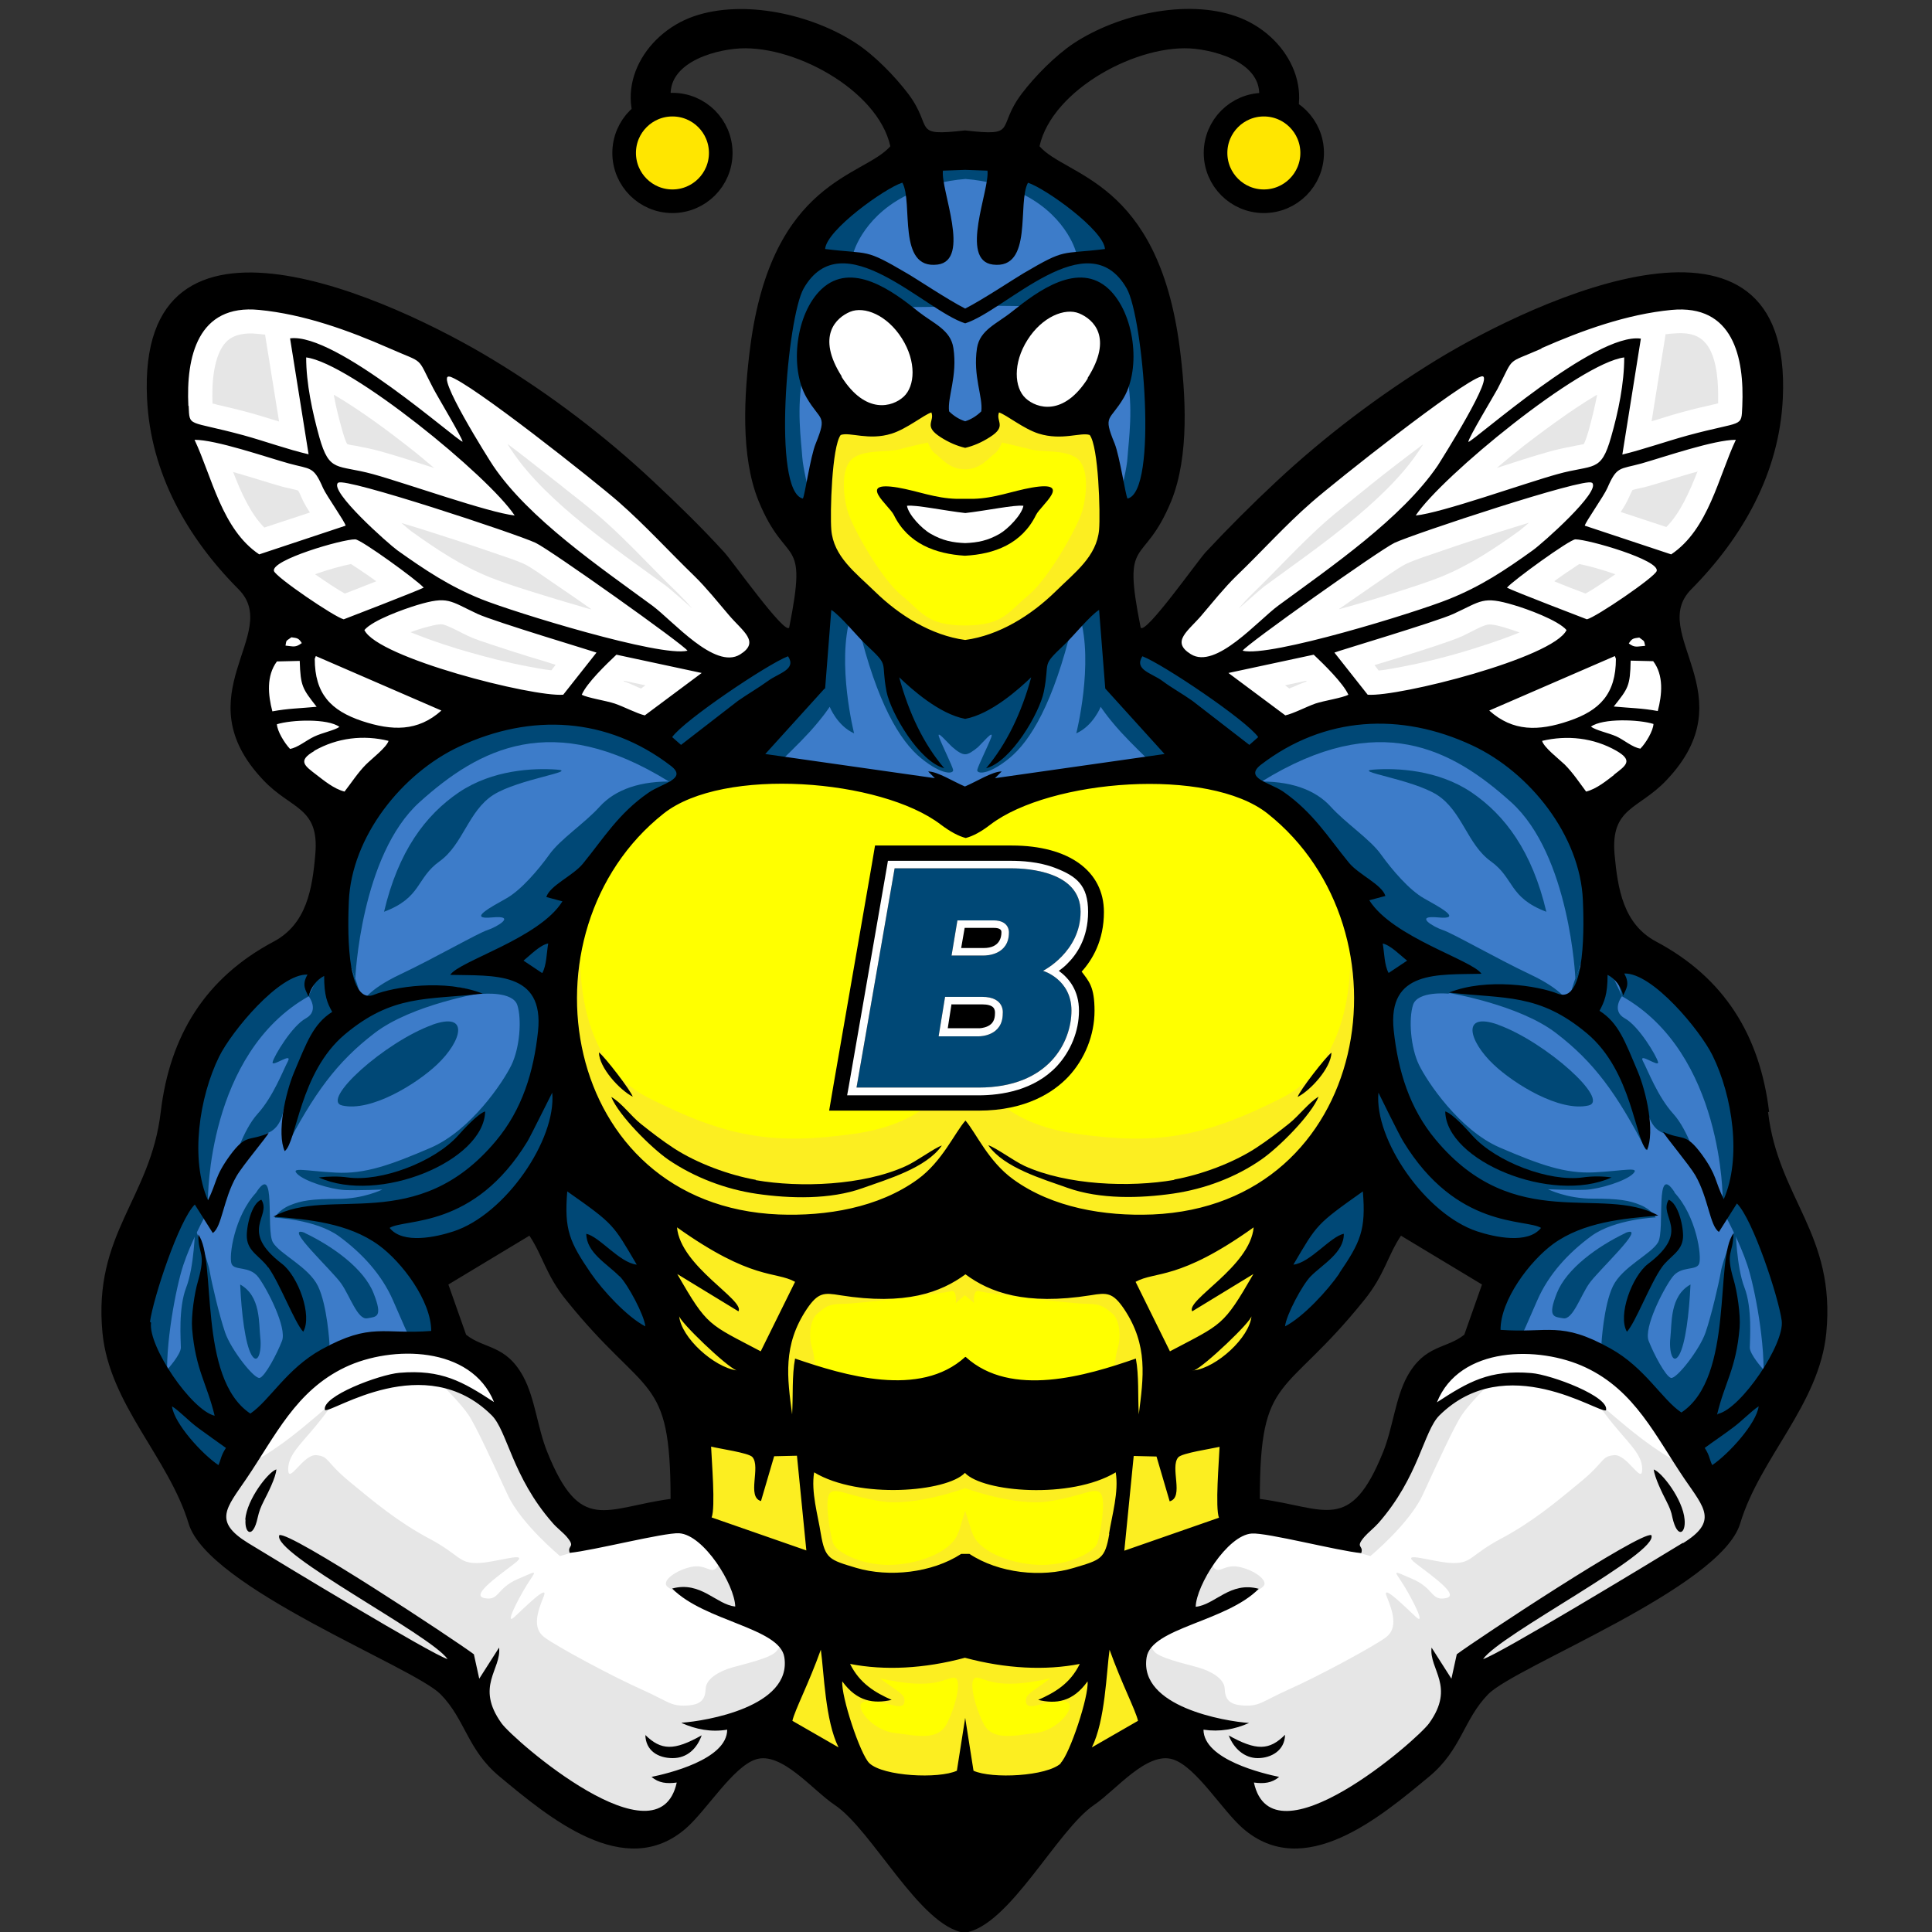 <svg xmlns="http://www.w3.org/2000/svg" id="Layer_1" data-name="Layer 1" viewBox="0 0 720 720"><rect x="0" y="0" width="720" height="720" fill="#333333" stroke="none"/><defs><style>      .cls-1 {        fill: #ffe600;        stroke-width: 8.8px;      }      .cls-1, .cls-2 {        stroke: #000;        stroke-miterlimit: 10;      }      .cls-2 {        fill: #c1272d;        stroke-width: 20px;      }      .cls-3 {        fill: #fcee21;      }      .cls-3, .cls-4, .cls-5, .cls-6, .cls-7, .cls-8, .cls-9, .cls-10, .cls-11 {        stroke-width: 0px;      }      .cls-3, .cls-4, .cls-5, .cls-7, .cls-8, .cls-9 {        fill-rule: evenodd;      }      .cls-4 {        fill: #3d7cc9;      }      .cls-5 {        fill: #e6e6e6;      }      .cls-6 {        fill: #000;      }      .cls-7 {        fill: #ff0;      }      .cls-8, .cls-11 {        fill: #fff;      }      .cls-9, .cls-10 {        fill: #004876;      }    </style></defs><g><path class="cls-4" d="M79.7,548.5c-6.4-4.2-17.6-16.3-18.6-24l-.8-6.1,5.3,3.2c3,1.9,5.8,4.8,8.6,7.1.5.4,1,.8,1.4,1.1,3.4,2.5,6.9,4.9,10.3,7.4l2.3,1.7-1.6,2.4c-.8,1.2-1.2,2.2-1.7,3.6-.3.9-.6,1.7-1,2.5l-1.5,3-2.8-1.9ZM514.9,364c-2-3.5-1.9-8-2.6-11.9l-.8-4.3,4.3.8c4,.8,7.4,4.6,10.4,7l3.2,2.6-13,8.6-1.6-2.8ZM359.7,264.9c8-1.7,16.9-9.1,22.5-14.6l7.1-6.9c.2-.2.4-.5.6-.7,1.5-1.7,3.2-3.2,4.8-4.7,2-1.9,4-4.2,5.9-6.2,2-2.2,5.1-5.6,7.6-7l4.1-2.4,2.6,33,25.2,27.8-75,10.7c-1.4.7-2.8,1.4-4.2,2l-1.1.5-1.1-.5c-1.4-.6-2.8-1.3-4.2-2l-75-10.7,25.2-27.8,2.6-33,4.1,2.4c2.5,1.5,5.6,4.9,7.6,7,1.9,2,3.8,4.3,5.9,6.2,1.6,1.5,3.3,3.1,4.8,4.7.2.2.4.4.6.7l7.1,6.9c5.7,5.5,14.6,12.8,22.5,14.6ZM635.4,547.3c-.4-.8-.7-1.6-1-2.5-.5-1.4-.8-2.3-1.7-3.6l-1.6-2.4,2.3-1.7c3.4-2.5,6.9-4.9,10.3-7.4.5-.4,1-.7,1.4-1.1,2.8-2.3,5.6-5.2,8.6-7.1l5.3-3.2-.8,6.1c-1,7.7-12.2,19.7-18.6,24l-2.8,1.9-1.5-3ZM611,414.2c0-.5-.2-1-.3-1.5-.8-4-1.9-8.4-3.5-12.1-1.5-3.6-3-7.3-4.7-10.8-1.2-2.6-2.7-5.1-4.6-7.2-1.1-1.2-2.4-2.2-3.8-3.1l-2.3-1.5,1.3-2.4c.3-.6.7-1.3,1-2,1.5-3.2,1.6-6.5,1.6-10v-4.8s4.3,2.2,4.3,2.2c0,0,.2,0,.3.1l-.4-.7,4.9-.2c8-.3,17.4,8.7,22.4,14.1,2.8,3,5.5,6.3,8,9.6,1.9,2.6,3.9,5.5,5.3,8.4,7.2,14.4,10.9,36.1,5.7,52.2l.2-.3,2.6,2.6c6.5,6.5,16.3,35.9,17.5,45.4.9,6.5-5.1,16.7-8.7,21.9-3.6,5.2-10.9,14.6-17.3,16.1l-4.6,1.1,1.1-4.6c1.1-4.5,2.5-8.7,4.1-13,1-2.7,1.9-5.4,2.6-8.2.9-3.5,1.4-7.1,1.7-10.8.2-2.6,0-6.3-.6-9.9-.3,3.8-.6,7.6-1.1,11.3-1.6,11.7-4.9,26-15.4,33l-1.7,1.1-1.6-1.1c-4.3-2.9-8.1-7.7-11.6-11.5-4.4-4.8-8.9-9-14.6-12.2-6.5-3.6-12.4-6.2-19.9-6.5-2.8-.1-5.7,0-8.5.1-3.8,0-7.5,0-11.3-.2l-2.7-.2v-2.7c0-12.2,11.2-27.5,20.8-34.4,7.4-5.4,16.1-8,25-9.4-1.2-.1-2.4-.2-3.6-.2-6.3-.3-12.6-.3-19-.8-8.1-.7-15.8-2.2-23.2-5.6-9.3-4.2-17-10.7-23.5-18.5-10.2-12.2-14.7-26.8-16.4-42.4-.7-6.8,0-14,5.6-18.7,5-4.3,12.7-5.2,20-5.5-.2,0-.3-.2-.4-.2-5.3-2.6-10.6-5-15.7-7.8-6.5-3.6-14.2-8.5-18.2-15l-2.1-3.4,5.6-1.5c-1.6-1.4-3.7-2.8-4.6-3.4-2.2-1.6-4.5-3.3-6.2-5.4-2.9-3.5-5.5-7-8.3-10.6-4.7-5.9-9.4-11-15.6-15.4-1-.7-2.1-1.2-3.2-1.7-3-1.4-7.7-3.2-8.4-6.8-.5-2.6,1.3-4.7,3.2-6.2,24.5-18.8,54.2-20.5,81.8-7.5,22.4,10.5,41.9,35.1,42.9,60.3.2,5.8.3,11.7-.1,17.5-.4,5.9-1.5,18-8.1,20.3-1.8.6-3.6.5-5.3-.2-2.3-.9-5-1.6-7.6-2.1,8.1,2.3,14.8,6.3,21.5,11.9,8.3,7,13.2,16.6,16.7,26.7.5,1.5,1,2.9,1.4,4.4ZM525.4,423.7c7.1,11.7,16.5,21.1,29.5,25.9,4,1.5,8,2.4,12.2,3.1,2.6.5,6.5,1,8.7,2.3l2.8,1.7-2,2.6c-5.9,7.5-19.3,4.8-27.1,2.3-9.9-3.3-18.9-11.4-25.2-19.4-7.2-9.2-14.7-23.3-13.6-35.4l.6-6.2,4.4,4.4c.6.6,1.6,2.9,2,3.7,1,2.1,2.1,4.2,3.1,6.3.9,1.8,1.8,3.6,2.7,5.4.5,1,1.1,2.2,1.7,3.2ZM487.5,472.5c-1.6.9-3.4,1.6-5.1,1.8l-5.9.6,3-5.1c1.6-2.8,3.3-5.6,5-8.3,1.3-2,2.6-4,4.2-5.8,2-2.3,4.2-4.2,6.6-6.1,3.6-2.8,7.3-5.4,11-8l4.2-3,.4,5.2c1.2,15-1,20.2-9.3,32.4-4.7,6.8-14,17-21.4,20.7l-4.8,2.4.5-5.4c.4-5,6.9-16.9,10.4-20.5.3-.4.7-.7,1.1-1ZM108.4,414.2c.4-1.5.9-2.9,1.4-4.4,3.4-10.1,8.3-19.7,16.7-26.7,6.7-5.6,13.4-9.6,21.5-11.9-2.6.5-5.3,1.2-7.6,2.1-1.7.7-3.6.9-5.3.2-6.6-2.4-7.7-14.5-8.1-20.3-.4-5.8-.3-11.7-.1-17.5,1-25.2,20.5-49.8,42.9-60.3,27.6-12.9,57.3-11.3,81.8,7.5,1.9,1.5,3.7,3.6,3.2,6.2-.8,4.6-8.1,6.1-11.6,8.5-6.3,4.3-11,9.4-15.6,15.4-2.8,3.5-5.4,7.1-8.3,10.6-1.7,2.1-4,3.8-6.2,5.4-.9.7-3,2-4.6,3.4l5.6,1.5-2.1,3.4c-4,6.4-11.7,11.4-18.2,15-5.1,2.8-10.4,5.3-15.7,7.8-.1,0-.3.1-.5.2,7,.2,14.9,1.1,20.1,5.5,5.5,4.7,6.4,11.9,5.6,18.7-1.7,15.6-6.2,30.2-16.4,42.4-6.5,7.8-14.2,14.3-23.5,18.5-7.4,3.4-15.1,4.9-23.2,5.6-6.3.5-12.6.5-19,.8-1.2,0-2.4.1-3.6.2,8.9,1.4,17.6,4,25,9.4,9.5,6.9,20.9,22.2,20.8,34.4v2.7s-2.7.2-2.7.2c-3.8.3-7.5.3-11.3.2-2.8,0-5.7-.2-8.5-.1-7.5.3-13.4,2.9-19.9,6.5-5.7,3.2-10.2,7.4-14.6,12.2-3.5,3.8-7.3,8.6-11.6,11.5l-1.7,1.1-1.7-1.1c-10.5-7-13.8-21.2-15.4-33-.5-3.8-.8-7.6-1.1-11.3-.5,3.5-.8,7.3-.6,9.9.3,3.6.8,7.2,1.7,10.8.7,2.8,1.6,5.5,2.6,8.2,1.5,4.4,3,8.5,4.1,13l1.1,4.6-4.6-1.1c-6.4-1.5-13.8-10.8-17.3-16.1-3.5-5.2-9.5-15.4-8.7-21.9,1.2-9.5,11-39,17.5-45.4l2.6-2.6.2.3c-5.2-16.1-1.4-37.8,5.7-52.2,1.4-2.9,3.4-5.8,5.3-8.4,2.5-3.4,5.1-6.6,8-9.6,5-5.4,14.5-14.4,22.4-14.1l4.9.2-.4.7c0,0,.2,0,.3-.1l4.3-2.2v4.8c0,3.5.1,6.8,1.6,10,.3.7.6,1.3,1,2l1.3,2.4-2.3,1.5c-1.4.9-2.6,1.9-3.8,3.1-1.9,2.1-3.4,4.6-4.6,7.2-1.7,3.5-3.2,7.2-4.7,10.8-1.6,3.8-2.8,8.1-3.5,12.1,0,.5-.2,1-.3,1.5ZM203,366.8l-13-8.6,3.2-2.6c3.1-2.4,6.5-6.2,10.4-7l4.3-.8-.8,4.3c-.7,3.9-.5,8.4-2.6,11.9l-1.6,2.8ZM194,423.7c.6-1,1.2-2.1,1.7-3.2.9-1.8,1.8-3.6,2.7-5.4,1.1-2.1,2.1-4.2,3.1-6.3.4-.8,1.4-3.1,2-3.7l4.4-4.4.6,6.2c1.1,12.1-6.3,26.2-13.6,35.4-6.3,8.1-15.3,16.2-25.2,19.4-7.8,2.6-21.2,5.3-27.1-2.3l-2-2.6,2.8-1.7c2.2-1.4,6.1-1.9,8.7-2.3,4.2-.7,8.2-1.6,12.2-3.1,13-4.8,22.4-14.2,29.5-25.9ZM231.9,472.5c.4.3.7.7,1.1,1,3.6,3.6,10,15.5,10.4,20.5l.5,5.4-4.8-2.4c-7.4-3.8-16.7-13.9-21.4-20.7-8.3-12.2-10.5-17.4-9.3-32.4l.4-5.2,4.2,3c3.7,2.6,7.4,5.2,11,8,2.4,1.9,4.6,3.8,6.6,6.1,1.6,1.8,2.9,3.8,4.2,5.8,1.7,2.7,3.3,5.5,5,8.3l3,5.1-5.9-.6c-1.8-.2-3.5-.9-5.1-1.8ZM410.4,95.9c5.4,1.5,9.3,5.4,12.1,10.2,1.1,1.9,1.8,4.3,2.4,6.4.8,3,1.4,6.1,1.9,9.2,1.3,7.8,2.1,15.8,2.6,23.7.5,8.9.7,18.6-.4,27.4-.6,5-2.2,14.6-8.2,15.9l-1.9.4-1.2-1.5c-.8-1.1-1.2-3.7-1.5-5-.5-2.4-1-4.9-1.5-7.3-.4-1.7-.7-3.5-1.2-5.2-.3-1.2-.6-2.5-1.1-3.6-1.3-3.2-3.3-7.6-2.1-11.1.5-1.5,1.4-2.7,2.4-3.9,1.2-1.5,2.3-3,3.3-4.7,5.9-10,3.5-28.7-5-36.7-2.1-2-4.4-3.2-7.3-3.5-5-.5-10.4,2-14.6,4.5-3.6,2.2-7,4.8-10.3,7.4-2,1.6-4.2,3-6.3,4.5-1.5,1.1-3.2,2.3-4.3,3.8-.8,1-1.2,2.1-1.4,3.4-.7,4.4-.3,8.4.4,12.8.6,3.3,1.6,7.3,1.2,10.7v1c-.1,0-.8.7-.8.7-2,2.1-4.5,3.6-7.3,4.5l-.9.3-.9-.3c-2.7-.9-5.3-2.4-7.3-4.5l-.7-.7v-1c-.5-3.4.5-7.4,1.1-10.7.8-4.3,1.1-8.4.4-12.8-.2-1.3-.6-2.4-1.4-3.4-1.1-1.5-2.8-2.8-4.3-3.8-2.1-1.5-4.3-2.9-6.3-4.5-3.3-2.6-6.7-5.2-10.3-7.4-6.8-4.1-15.2-7.4-21.9-1.1-8.5,8-10.8,26.7-5,36.7,1,1.7,2.1,3.2,3.3,4.7,1,1.2,1.9,2.4,2.4,3.9,1.2,3.5-.8,7.9-2.1,11.1-.5,1.1-.8,2.5-1.1,3.6-.4,1.7-.8,3.5-1.2,5.2-.5,2.4-1,4.9-1.5,7.3-.3,1.3-.7,3.9-1.5,5l-1.2,1.5-1.9-.4c-6-1.4-7.5-10.9-8.2-15.9-1.1-8.9-.9-18.5-.4-27.4.5-7.9,1.3-15.9,2.6-23.7.5-3.1,1.1-6.2,1.9-9.2.6-2.1,1.3-4.5,2.4-6.4,2.8-4.8,6.6-8.7,12.1-10.2-.6,0-1.2-.1-1.8-.2l-2.8-.3.2-2.8c.4-5.9,9.6-13.5,14-16.9,3-2.3,6.1-4.5,9.3-6.5,2.2-1.4,5-3,7.5-3.8l2.3-.7,1.2,2.1c2.1,3.9,2.1,11.2,2.3,15.7.2,3.3.7,10.1,3.4,12.4,1.2,1,2.8,1.1,4.3.9.7,0,1.4-.3,2-.8,2.6-2.6.9-11.4.3-14.6-.6-3.1-1.4-6.2-2-9.3-.5-2.3-1.1-5.3-.8-7.6l.3-2.5,11-.3,11,.3.3,2.5c.3,2.3-.3,5.4-.8,7.6-.6,3.1-1.4,6.2-2,9.3-.6,3.2-2.3,12,.3,14.6.5.5,1.2.8,2,.8,1.5.2,3.1.1,4.3-.9,5.2-4.3,2.1-21.5,5.8-28.1l1.2-2.1,2.3.7c2.5.8,5.3,2.5,7.5,3.8,3.2,2,6.3,4.2,9.3,6.5,4.4,3.4,13.6,11,14,16.9l.2,2.8-2.8.3c-.6,0-1.2.1-1.8.2Z"></path><path class="cls-7" d="M463.5,489.7l.2-2.4h.3s0-.2,0-.2l1.8.3h3.5c0,.1,0,.5,0,.5h.3s-.3,2.7-.3,2.7c0,0,0,.1,0,.2,0,.6-.2,1.1-.3,1.7l-.2,1.3h-.1c-3,8.9-14.6,18.5-23.1,19.8-.3,0-.7.1-1.1.1l-1.8.3-.2-.8-10.4-4.3,12.1-1.1h0c3.3-1.7,17.3-14.9,19.3-18.1M418.9,548.4l.9-8.8,13.4.2,1.9,6.3c.1-1.9.6-3.7,1.8-5.1,1.7-2,7.1-2.9,9.6-3.4,1.5-.3,2.9-.6,4.4-.8,1-.2,2-.4,2.9-.6l3.8-1v4c-.3,4.3-.7,8.6-.8,12.9,0,2.2-.5,10.6.3,12.4l1.2,2.9-42.7,14.9,1.3-13.2c-.2,1-.4,2-.5,2.9-.6,3.4-1.3,7.3-3.8,9.9-2.7,2.8-7.8,4-11.4,5.2-13,3.9-29.8,2.1-41.4-5.5-11.6,7.6-28.4,9.5-41.4,5.5-3.7-1.1-8.7-2.3-11.4-5.2-2.5-2.6-3.2-6.5-3.8-9.9-.2-1-.3-1.9-.5-2.9l1.3,13.2-42.7-14.9,1.2-2.9c.7-1.8.4-10.2.3-12.4-.2-4.3-.5-8.6-.7-12.9v-4c-.1,0,3.7,1,3.7,1,1,.2,2,.4,2.9.6,1.5.3,3,.5,4.4.8,2.5.5,7.9,1.4,9.6,3.4,1.2,1.4,1.7,3.2,1.8,5.1l1.9-6.3,13.4-.2.9,8.8c0,0,0-.1,0-.2l.7-4.3,3.8,2.3c6.1,3.6,14.1,5.3,21.1,5.9,6.5.6,13.5.3,20-.8,3-.6,9.2-2,11.4-4.4l2.2-2.3,2.2,2.3c2.2,2.3,8.4,3.8,11.4,4.4,6.5,1.2,13.5,1.4,20,.8,7-.6,15-2.2,21.1-5.9l3.8-2.3.7,4.3c0,0,0,.1,0,.2ZM259.7,475.9c-.5-.5-1-1-1.5-1.6-4.2-4.6-8.3-10.3-8.9-16.7l-.6-6.4,5.2,3.7c8.3,5.9,17.8,12,27.6,15.3,2.6.9,5.2,1.5,7.8,2.1,2.2.5,4.4,1,6.4,1.8.6.3,1.3.6,1.9.9l2.5,1.4-15.4,31.2-2.7-1.4c-3.8-2-7.8-4-11.5-6.1-2.7-1.5-5.3-3.1-7.6-5.2-2.4-2.1-4.3-4.5-6.1-7.1-2.5-3.7-4.8-7.7-7-11.5l-5.8-10,15.8,9.6ZM404.3,649.9c2.2-4.5,3.4-10.4,4.1-15.3.5-3.6.9-7.3,1.2-11,.3-3,.5-6.1.9-9.2l1.6-12.1,4.1,11.5c2,5.5,4.2,10.9,6.6,16.3.9,2,1.8,4,2.6,6,.6,1.4,1.2,3,1.5,4.5l.5,2.1-27.6,15.9,4.4-8.8ZM404,623.6l3.6-5,.8,7.8c.4,4.2-2.2,12.7-3.5,16.8-1.3,3.9-4.5,13.4-7.5,16.1-6.2,5.8-29.6,6.8-37.7,3.5-8.1,3.3-31.5,2.3-37.7-3.5-2.9-2.8-6.2-12.2-7.5-16.1-1.3-4.1-4-12.6-3.5-16.8l.8-7.8,3.6,5c-.4-.7-.8-1.4-1.2-2.2l-2.6-5.4,5.9,1.2c13.6,2.7,28.2,1.3,41.5-2.2l.8-.2.8.2c13.3,3.6,27.9,4.9,41.5,2.2l5.9-1.2-2.6,5.4c-.4.8-.8,1.5-1.2,2.2ZM319.6,658.8l-27.6-15.9.5-2.1c.3-1.5,1-3.1,1.5-4.5.8-2,1.7-4,2.6-6,2.3-5.4,4.6-10.8,6.6-16.3l4.1-11.5,1.6,12.1c.4,3,.7,6.1.9,9.2.3,3.7.7,7.3,1.3,11,.7,4.9,1.9,10.8,4.1,15.3l4.4,8.8ZM420.7,510.2c-19,6.4-44.1,12.5-61-.6-16.9,13.2-42,7-61,.6-.3,3.2-.3,6.6-.4,9.8,0,2.4,0,4.8-.2,7.2v2.7c-.1,0-5.6.2-5.6.2l-.4-2.7c-.8-6.2-1.7-12.4-1.5-18.6.3-8.4,2.7-15.7,7.4-22.7,1.8-2.8,4.1-5.5,7.4-6.5,2.6-.8,5.3-.3,7.9.1,9.1,1.5,18.9,2,28,.1,6.1-1.3,11.4-3.7,16.4-7.4l1.8-1.3,1.8,1.3c5,3.7,10.3,6.1,16.4,7.4,9.1,1.9,18.9,1.4,28-.1,2.6-.4,5.4-.9,7.9-.1,3.3,1,5.5,3.8,7.4,6.5,4.7,7,7.1,14.3,7.4,22.7.2,6.2-.7,12.4-1.5,18.6l-.3,2.7-5.4-.2v-2.7c-.3-2.4-.3-4.8-.3-7.2,0-3.2,0-6.5-.4-9.8ZM359.7,309.2c2.7-.9,5.3-2.6,7.5-4.3,13.1-10,35.2-14.4,51.3-15.5,17-1.2,41.7.4,55.7,11.4,17.7,14.1,28.9,34.4,32.3,56.7,3.2,21.1-.6,43.6-12,61.8-14.4,23.1-38,35-64.9,36.2-18.4.8-38.5-2.6-53.7-13.6-4.7-3.4-8.3-7.8-11.6-12.5-1.3-1.9-2.5-3.9-3.8-5.8-.2-.3-.4-.7-.7-1-.2.3-.5.7-.7,1-1.3,1.9-2.5,3.9-3.8,5.8-3.3,4.7-6.9,9.1-11.6,12.5-15.1,11-35.3,14.4-53.7,13.6-26.9-1.1-50.4-13.1-64.9-36.2-11.4-18.2-15.3-40.7-12-61.8,3.4-22.3,14.5-42.6,32.3-56.7,13.9-11,38.6-12.6,55.7-11.4,16.1,1.1,38.2,5.5,51.3,15.5,2.2,1.7,4.8,3.4,7.5,4.3ZM459.7,475.9l15.8-9.6-5.8,10c-2.2,3.9-4.5,7.8-7,11.5-1.8,2.6-3.7,5-6.1,7.1-2.3,2-4.9,3.7-7.6,5.2-3.8,2.1-7.7,4.1-11.6,6.1l-2.7,1.4-15.4-31.2,2.5-1.4c.6-.3,1.2-.6,1.9-.9,2.1-.9,4.3-1.3,6.4-1.8,2.7-.6,5.2-1.3,7.8-2.1,9.7-3.3,19.2-9.3,27.6-15.3l5.2-3.7-.6,6.4c-.6,6.4-4.7,12.1-8.9,16.7-.5.5-1,1.1-1.5,1.6ZM250.7,493.7h-.1s-.2-1.3-.2-1.3c-.1-.6-.2-1.1-.3-1.7,0,0,0-.1,0-.2l-.3-2.7h.3s0-.4,0-.4h3.5c0-.1,1.8-.4,1.8-.4v.2s.3,0,.3,0l.2,2.4c2,3.2,16,16.4,19.3,18.1h0l12.1,1.1-10.4,4.3-.2.8-1.8-.3c-.4,0-.7,0-1.1-.1-8.5-1.3-20.1-10.9-23.1-19.9Z"></path><path class="cls-5" d="M613.2,574.2c-3.4,1.5-9.3,4.9-10.7,5.7-8,4.6-15.9,9.6-23.7,14.6-7.4,4.8-14.9,9.6-22.2,14.5-2.7,1.8-5.4,3.6-8.2,5.5-1.4,1-2.8,1.9-4.2,2.9l-2.6,12.1-5.2-8.1h0c.7,1.9,1.4,3.8,1.8,5.8,1.1,6-.9,11.1-4.4,15.9-.9,1.2-2.2,2.5-3.3,3.6-1.9,1.9-3.9,3.7-6,5.4-5.5,4.7-11.3,9.1-17.3,13-8.2,5.4-24.8,15.1-34.7,9.8-3.9-2.1-5.8-6-6.7-10.2l-.5-2.1,2.1.3c1.7.2,3.4.3,4.9,0-9.9-2.5-25.3-8-25.4-18.1v-1.7s1.7.3,1.7.3c3.4.5,6.8.4,10.1-.4-5.1-.8-10.4-2.2-14.9-3.8-9.4-3.4-20-10-18.2-21.5,0-.4.2-.9.3-1.3,1.4-4.3,6.2-7,10-8.9,5.2-2.5,10.8-4.5,16.1-6.7,4.5-1.9,9.6-4.3,13.6-7.5-3.2-.2-6.1.7-9.1,2.4-3.4,1.8-7,4.5-11,4.9l-1.7.2v-1.7c.2-5.2,4.1-12.4,7-16.6,3.2-4.7,9.2-11.7,15.3-12.1,1.1,0,2.5,0,3.6.2,1.7.2,3.4.5,5.1.8,4.3.8,8.6,1.7,12.9,2.6,3.7.8,7.5,1.6,11.2,2.3,2.1.4,4.3.8,6.5,1.1,0,0-.1-.2-.2-.3-.9-1.9.7-3.7,1.9-5.1,1.6-1.8,3.6-3.3,5.2-5.1,6.4-7.3,10.8-15,14.6-23.9,1.3-3.2,2.6-6.4,4-9.5,1.1-2.3,2.4-4.9,4.2-6.7,11.1-11,24.8-13.5,39.7-10.4,5.4,1.1,10.6,2.9,15.6,5.1,1.7.7,3.4,1.5,5.2,2.2-.7-.7-1.6-1.3-1.9-1.5-2.9-2-6.5-3.6-9.8-4.8-2.5-1-5.1-1.9-7.7-2.6-1.8-.5-4-1.1-5.9-1.2-14.9-1.2-22.3,2.9-34.3,10.7l-3.9,2.6,1.7-4.4c8.8-21.8,39.1-22.4,57.4-13.8,18.8,8.9,26.4,25.8,37.5,42.1,1.8,2.7,3.8,5.4,5.5,8.2,1.3,2.2,2.4,4.7,2.2,7.3-.3,4.8-5,8.2-8.8,10.5-11.9,7.3-23.8,14.5-35.8,21.6-8.2,4.9-16.4,9.7-24.7,14.4-3,1.7-6,3.4-9,5-1.5.8-3.6,2-5.2,2.4l-4.1,1.2,2.4-3.5c1.1-1.6,3-3.1,4.4-4.3,2.4-1.9,4.9-3.6,7.4-5.3,6.5-4.4,13.3-8.5,20-12.7,7.3-4.5,14.7-9.1,21.6-14.1,2.4-1.7,4.9-3.5,6.9-5.6.2-.2.8-.8,1.2-1.3M123.6,523.2c1.7-.7,3.4-1.5,5.2-2.2,5.1-2.1,10.2-3.9,15.6-5.1,14.9-3.1,28.6-.6,39.7,10.4,1.8,1.8,3.2,4.4,4.2,6.7,1.4,3.1,2.7,6.3,4,9.5,3.8,8.9,8.2,16.6,14.6,23.9,1.6,1.8,3.7,3.3,5.2,5.1,1.2,1.3,2.7,3.2,1.9,5.1,0,.1-.1.2-.2.3,2.2-.3,4.4-.7,6.5-1.1,3.7-.7,7.5-1.5,11.2-2.3,4.3-.9,8.6-1.8,12.9-2.6,1.7-.3,3.4-.6,5.1-.8,1.1-.1,2.5-.3,3.6-.2,6.1.4,12.1,7.4,15.3,12.1,2.9,4.2,6.8,11.4,7,16.6v1.7c0,0-1.6-.2-1.6-.2-4-.4-7.5-3-11-4.9-3.1-1.6-5.9-2.6-9.1-2.4,4,3.2,9,5.6,13.6,7.5,5.3,2.3,10.9,4.2,16.1,6.7,3.8,1.9,8.6,4.6,10,8.9.1.4.2.9.3,1.3.5,2.9.1,5.8-1.1,8.5-3,6.6-10.6,10.6-17.1,13-4.5,1.6-9.8,3-14.9,3.8,3.3.7,6.6.9,10.1.4l1.7-.3v1.7c0,10.2-15.5,15.6-25.4,18.1,1.5.4,3.2.3,4.9,0l2.1-.3-.4,2.1c-.9,4.2-2.9,8.1-6.7,10.2-9.9,5.4-26.5-4.4-34.7-9.8-6-3.9-11.8-8.4-17.3-13-2-1.7-4-3.5-6-5.4-1.1-1-2.4-2.3-3.3-3.6-3.5-4.8-5.5-9.9-4.4-15.9.4-2,1.1-3.9,1.8-5.8h0l-5.2,8.1-2.6-12.1c-1.4-1-2.8-2-4.2-2.9-2.7-1.8-5.4-3.7-8.2-5.5-7.4-4.9-14.8-9.7-22.2-14.5-7.8-5-15.7-9.9-23.7-14.6-1.4-.8-7.3-4.2-10.7-5.7.5.6,1,1.1,1.2,1.3,2.1,2,4.6,3.9,6.9,5.6,7,5,14.4,9.6,21.6,14.1,6.7,4.2,13.4,8.3,20,12.7,2.5,1.7,5,3.4,7.4,5.3,1.5,1.2,3.4,2.7,4.4,4.3l2.4,3.5-4.1-1.2c-1.6-.5-3.7-1.7-5.2-2.4-3-1.6-6-3.3-9-5-8.3-4.7-16.5-9.6-24.7-14.4-12-7.1-24-14.3-35.8-21.6-3.7-2.3-8.5-5.7-8.8-10.5-.2-2.6,1-5.1,2.2-7.3,1.6-2.8,3.6-5.5,5.5-8.2,11.1-16.3,18.7-33.2,37.5-42.1,18.3-8.6,48.6-8,57.4,13.8l1.8,4.4-3.9-2.6c-12-7.8-19.4-11.9-34.3-10.7-1.9.2-4,.7-5.9,1.2-2.6.7-5.2,1.6-7.7,2.6-3.3,1.3-6.9,2.9-9.8,4.8-.3.2-1.1.8-1.9,1.5Z"></path><path class="cls-8" d="M595.8,523.2c-1.7-.7-3.4-1.5-5.2-2.2-5.1-2.1-10.2-3.9-15.6-5.1-6.1-1.3-12-1.6-17.6-.8l-4.1,2.4s-5.9,5.9-8.5,9.8c-2.7,3.9-9.6,19-14.6,29.8-5,10.8-19.5,22.8-19.5,22.8,0,0-7.9-2.2-15.3-4.8-2.5-.5-5-1-7.4-1.6-4.3-.9-8.6-1.8-12.9-2.6-1.7-.3-3.4-.6-5.1-.8-1.1-.1-2.5-.3-3.6-.2-5.9.4-11.5,6.7-14.9,11.4-.2.9,0,1.7.3,2.2,2.3,3.8,4.1-.7,9.8.4,5.7,1.1,11.5,5.2,9.1,7.4-2.4,2.2-12.8,6.5-12.8,6.5-1.9,1-3.8,1.8-5.7,2.6-5.3,2.3-10.9,4.2-16.1,6.7-2.7,1.3-5.8,3-8,5.5.6,1,1.3,1.9,1.9,2.7,1.9,2.6,11.6,4.7,16.5,6.1,4.9,1.4,9.7,4.2,9.9,7.8.2,3.6,1.1,6.1,7.1,6.4,6,.3,6.6-1.4,16.8-6,10.2-4.5,31.7-16,36.3-19.5,4.5-3.5,2.4-9.7.2-15.1-2.2-5.3,7.5,4.5,11,7.7,3.5,3.1-1.1-6.1-4.6-11.8-3.5-5.7-5-6,3.1-2.5,8.2,3.5,6.9,8.2,12.4,7.2,5.5-.9-4.2-7.7-11-12.9-6.8-5.2,7.1-.2,14-.2s6.3-3,17.7-9.1c11.5-6.1,20.4-13.5,29.7-21.2,9.3-7.7,7.5-9.4,12.4-9.9,4.9-.5,10.5,11.3,10.5,5.2s-6-10.2-13.7-20.4c-7.7-10.2,3.9,2.5,17.7,12.1,11.4,7.9,7.6,3.9,4-3.2-7.4-11.4-15.1-21.8-28.6-28.2-18.3-8.6-48.6-8-57.4,13.8l-1.7,4.4c4.6-3.7,8.9-6.2,12.6-7.9,7.7-4.3,14.6-6.3,25.6-5.4,1.9.2,4,.7,5.9,1.2,2.6.7,5.2,1.6,7.7,2.6,3.3,1.3,6.9,2.9,9.8,4.8.3.2,1.1.8,1.9,1.5M123.6,523.2c1.7-.7,3.4-1.5,5.2-2.2,5.1-2.1,10.2-3.9,15.6-5.1,6.1-1.3,12-1.6,17.6-.8l4.1,2.4s5.9,5.9,8.5,9.8c2.7,3.9,9.6,19,14.6,29.8,5,10.8,19.5,22.8,19.5,22.8,0,0,7.9-2.2,15.3-4.8,2.5-.5,5-1,7.4-1.6,4.3-.9,8.6-1.8,12.9-2.6,1.7-.3,3.4-.6,5.1-.8,1.1-.1,2.5-.3,3.6-.2,5.9.4,11.5,6.7,14.9,11.4.2.9,0,1.7-.3,2.2-2.3,3.8-4.1-.7-9.8.4-5.6,1.1-11.5,5.2-9.1,7.4,2.4,2.2,12.8,6.5,12.8,6.5,1.9,1,3.8,1.8,5.7,2.6,5.3,2.3,10.9,4.2,16.1,6.7,2.7,1.3,5.8,3,8,5.5-.6,1-1.3,1.9-1.9,2.7-2,2.6-11.6,4.7-16.5,6.1-4.9,1.4-9.7,4.2-9.9,7.8-.2,3.6-1.1,6.1-7.1,6.4-6,.3-6.6-1.4-16.8-6-10.2-4.5-31.7-16-36.3-19.5-4.6-3.5-2.4-9.7-.2-15.1,2.2-5.3-7.5,4.5-11,7.7-3.5,3.1,1.1-6.1,4.6-11.8,3.5-5.7,5-6-3.1-2.5-8.2,3.5-6.9,8.2-12.4,7.2-5.5-.9,4.2-7.7,11-12.9,6.7-5.2-7.1-.2-14-.2s-6.3-3-17.7-9.1c-11.5-6.1-20.4-13.5-29.7-21.2-9.3-7.7-7.5-9.4-12.4-9.9-4.9-.5-10.5,11.3-10.5,5.2s6-10.2,13.7-20.4c7.7-10.2-3.9,2.5-17.7,12.1-11.4,7.9-7.6,3.9-4-3.2,7.4-11.4,15.1-21.8,28.6-28.2,18.3-8.6,48.6-8,57.4,13.8l1.8,4.4c-4.6-3.7-8.9-6.2-12.6-7.9-7.7-4.3-14.6-6.3-25.6-5.4-1.9.2-4,.7-5.9,1.2-2.6.7-5.2,1.6-7.7,2.6-3.3,1.3-6.9,2.9-9.8,4.8-.3.2-1.1.8-1.9,1.5Z"></path><path class="cls-3" d="M359.7,165.3c3-.7,5.8-2.1,8.4-3.7,1.1-.7,3.2-2,3-3.6,0-.6-.3-1.3-.4-1.9-.2-1-.1-2,.2-3l.5-1.3,1.3.4c1.4.4,3.1,1.6,4.4,2.4,1.8,1.2,3.6,2.3,5.5,3.4,1.5.8,3.2,1.6,4.8,2.1,3.6,1.1,7.1,1.2,10.9.8,2.4-.3,6-1,8.2-.2h.4c0,.1.3.5.3.5,3.7,4.8,4.4,29.7,3.8,36.3-.9,10.7-9.6,17-16.7,23.9-9.3,9.1-21.4,16.7-34.5,18.5h-.2s-.2,0-.2,0c-13.1-1.7-25.2-9.4-34.5-18.5-7.1-6.9-15.7-13.2-16.7-23.9-.6-6.6.1-31.5,3.8-36.3l.3-.4h.4c2.2-.9,5.9-.2,8.2,0,3.8.4,7.2.4,10.9-.8,1.7-.5,3.3-1.3,4.8-2.1,1.9-1,3.7-2.2,5.5-3.4,1.3-.8,3-1.9,4.4-2.4l1.3-.4.5,1.3c.4,1,.4,2,.2,3-.1.6-.3,1.3-.4,1.9-.2,1.6,1.9,2.9,3,3.6,2.6,1.6,5.4,3,8.4,3.7"></path><path class="cls-7" d="M359.7,174.9c5.9,0,9.2-4.7,10.9-5.8,1.7-1.1,2.8-4.2,2.8-4.2,0,0,5.6,1.3,10.4,2.5,4.7,1.3,12.7,0,17.4,3.3,4.7,3.3,3.9,13.3,2.2,19.5-1.7,6.1-12.6,25.4-20.1,31.6-7.5,6.1-9.3,11.3-23.7,11.3s-16.1-5.2-23.7-11.3c-7.5-6.1-18.4-25.4-20.1-31.6-1.7-6.1-2.5-16.2,2.2-19.5,4.7-3.3,12.7-2,17.4-3.3,4.7-1.3,10.4-2.5,10.4-2.5,0,0,1.1,3.1,2.8,4.2s5,5.8,10.9,5.8"></path><path class="cls-8" d="M116.2,240.6l53.8,23.3-3.5,3.1c-5.7,5.1-11.8,7.1-18.2,7.2l-.7,2.7c-1,3.6-6.5,7.5-9.2,10.2-2.9,2.9-5.2,6.5-7.7,9.8l-1.2,1.6-1.9-.5c-4.3-1.1-8-4.1-11.5-6.8-2.3-1.8-5.6-3.9-5.8-7.1,0-1,.2-1.9.6-2.7-.8.3-1.7.6-2.6.7l-1.5.2-1-1.1c-2.4-2.5-5.5-7.6-5.6-11.1v-1.7c0,0-.8.1-.8.1l-.7-2.6c-1.9-7-2.4-15,2.2-21.1l.9-1.1h2.5c0,0-1.5-.2-1.5-.2l.6-3.3c.2-.9.3-1.8.8-2.7.6-1,1.6-1.5,2.5-2.2l1-.7,1.2.2c3,.4,4.3.8,6,3.5l1.5,2.3h-.2ZM646.8,160.9s0,0,.1,0h4.7s-2,4.2-2,4.2c-3,6.4-5.2,13.2-7.8,19.7-3.8,9.3-8.7,18.5-17.3,24.2l-1.2.8-6.1-2c2,1.4,3.7,3.3,3,5.8-.6,1.9-3.6,4.1-5.1,5.3-2.8,2.2-5.7,4.2-8.6,6.2-2.8,1.9-5.6,3.7-8.5,5.5-1.6.9-4.3,2.6-6.1,3-.6.1-1.2,0-1.7-.1-.1,0-.2,0-.3-.1-.3-.1-.7-.2-1-.4-1.1-.4-2.3-.9-3.4-1.3-.4-.2-.9-.3-1.3-.5.7.5,1.2,1,1.7,1.6l1.3,1.5-.8,1.7c-2.1,4.5-9.8,8.1-14.1,10-7.6,3.4-15.9,6-23.9,8.3-7.6,2.2-15.4,4.1-23.2,5.6-3.1.6-6.1,1.1-9.2,1.5-2.1.3-4.5.5-6.6.3h-1.3c0-.1-2.5-3.3-2.5-3.3l.7,1.6-2.3,1.3c-1.9,1.1-5.3,1.8-7.5,2.3-1.7.4-3.6.8-5.3,1.3-3.8,1.3-7.6,3.6-11.5,4.5l-1.3.3-27.5-20.5,16.5-3.5c-1.9,0-3.6,0-4.9-.3l-3.5-.9.5-1c-5.4,3.6-11.9,6.3-17.4,2.9-2.5-1.5-4.8-3.7-4.9-6.9,0-2.6,1.6-4.9,3.2-6.7,1.6-1.9,3.5-3.6,5.1-5.5,4.3-5,8.4-10.2,13.1-14.8,9.5-9.2,18.3-19,28.3-27.7,3.8-3.3,7.9-6.6,11.9-9.8,6.1-4.9,12.3-9.7,18.5-14.5,6.7-5.1,13.5-10.2,20.4-15.1,2.6-1.8,5.2-3.6,7.9-5.3,1.6-1,3.8-2.3,5.6-2.8,1.2-.3,2.4-.2,3.4.6,1.4,1.1,1.6,2.7,1.3,4.5,1-1.9,1.9-3.8,2.9-5.7.7-1.4,1.5-2.8,2.7-4,1.2-1.2,2.8-1.9,4.3-2.6,2.5-1.1,5-2.1,7.4-3.2,15.5-6.9,32.4-12.9,49.4-14.6,7.8-.8,15.6.7,21.2,6.6,7.8,8.1,8.9,21.6,8.4,32.3-.1,2.2,0,4.9-1.3,6.8-1,1.4-2.5,2.1-4.1,2.6ZM615.1,243.5h2.5c0,0,.9,1.2.9,1.2,4.6,6.1,4.1,14.1,2.2,21.1l-.7,2.6h-.8c0-.1,0,1.6,0,1.6-.1,3.5-3.2,8.6-5.6,11.1l-1,1.1-1.5-.2c-.9-.1-1.8-.4-2.6-.7.4.8.7,1.7.6,2.7-.2,3.2-3.5,5.3-5.8,7.1-3.5,2.7-7.1,5.6-11.5,6.8l-1.9.5-1.2-1.6c-2.5-3.3-4.8-6.9-7.7-9.8-2.7-2.7-8.3-6.5-9.2-10.2l-.7-2.7c-6.4,0-12.5-2.1-18.2-7.2l-3.5-3.1,53.8-23.3h-.2c0-.1,1.5-2.5,1.5-2.5,1.7-2.7,3-3.1,6-3.5l1.2-.2,1,.7c.9.7,1.9,1.2,2.5,2.2.5.9.6,1.7.8,2.7l.6,3.3h-1.5ZM163.6,142.5c-.3-1.7-.1-3.4,1.3-4.5,1-.8,2.2-.9,3.4-.6,1.8.5,4,1.8,5.6,2.8,2.7,1.6,5.3,3.4,7.9,5.3,6.9,4.8,13.7,9.9,20.4,15.1,6.2,4.8,12.4,9.6,18.5,14.5,4,3.2,8,6.4,11.9,9.8,9.9,8.7,18.8,18.5,28.3,27.7,4.7,4.6,8.8,9.8,13.1,14.8,1.6,1.9,3.4,3.6,5.1,5.5,1.7,1.9,3.3,4.1,3.2,6.7,0,3.1-2.4,5.3-4.9,6.9-.9.6-1.9,1-3,1.3-4.8,1.1-9.9-1.2-14.4-4.1l.5,1-3.5.9c-1.3.3-3,.4-4.9.3l16.5,3.5-27.5,20.5-1.3-.3c-3.9-.9-7.7-3.2-11.5-4.5-1.7-.6-3.5-.9-5.3-1.3-2.2-.5-5.6-1.2-7.5-2.3l-2.3-1.3.7-1.6-2.5,3.2h-1.3c-2.1.3-4.5,0-6.6-.2-3.1-.4-6.2-.9-9.2-1.5-7.8-1.5-15.5-3.5-23.1-5.6-8-2.3-16.2-5-23.9-8.3-4.3-1.9-12-5.5-14.1-10l-.8-1.7,1.3-1.5c.4-.5,1-1,1.7-1.6-.4.2-.9.3-1.3.5-1.1.4-2.3.9-3.4,1.3-.3.1-.7.3-1,.4-.1,0-.2,0-.3.1-.6.2-1.1.3-1.7.1-1.8-.4-4.5-2.1-6.1-3-2.9-1.7-5.7-3.6-8.5-5.5-2.9-2-5.8-4-8.6-6.2-1.5-1.2-4.5-3.4-5.1-5.3-.7-2.5,1-4.4,3-5.8l-6.1,2-1.2-.8c-2.1-1.4-4-3-5.7-4.9-5.2-5.5-8.7-12.4-11.5-19.3-2.7-6.5-4.8-13.3-7.8-19.7l-2-4.2h4.7s0,0,.1,0c-1.6-.5-3.1-1.3-4.1-2.6-1.3-1.9-1.2-4.6-1.3-6.8,0-1.4-.1-2.7-.1-4.1,0-9.6,1.6-21,8.5-28.2,5.6-5.8,13.4-7.4,21.2-6.6,17,1.7,33.9,7.7,49.4,14.6,2.5,1.1,5,2.1,7.4,3.2,1.6.7,3.1,1.4,4.3,2.6,1.2,1.1,1.9,2.5,2.7,4,1,1.9,1.9,3.8,2.9,5.7Z"></path><path class="cls-9" d="M514.9,364c-2-3.5-1.9-8-2.6-11.9l-.8-4.3,4.3.8c4,.8,7.4,4.6,10.4,7l3.2,2.6-13,8.6-1.6-2.8ZM525.4,423.7c7.1,11.7,16.5,21.1,29.5,25.9,4,1.5,8,2.4,12.2,3.1,2.6.5,6.5,1,8.7,2.3l2.8,1.7-2,2.6c-5.9,7.5-19.3,4.8-27.1,2.3-9.9-3.3-18.9-11.4-25.2-19.4-7.2-9.2-14.7-23.3-13.6-35.4l.6-6.2,4.4,4.4c.6.6,1.6,2.9,2,3.7,1,2.1,2.1,4.2,3.1,6.3.9,1.8,1.8,3.6,2.7,5.4.5,1,1.1,2.2,1.7,3.2ZM487.5,472.5c-1.6.9-3.4,1.6-5.1,1.8l-5.9.6,3-5.1c1.6-2.8,3.3-5.6,5-8.3,1.3-2,2.6-4,4.2-5.8,2-2.3,4.2-4.2,6.6-6.1,3.6-2.8,7.3-5.4,11-8l4.2-3,.4,5.2c1.2,15-1,20.2-9.3,32.4-4.7,6.8-14,17-21.4,20.7l-4.8,2.4.5-5.4c.4-5,6.9-16.9,10.4-20.5.3-.4.7-.7,1.1-1ZM203,366.8l-13-8.6,3.2-2.6c3.1-2.4,6.5-6.2,10.4-7l4.3-.8-.8,4.3c-.7,3.9-.5,8.4-2.6,11.9l-1.6,2.8ZM194,423.7c.6-1,1.2-2.1,1.7-3.2.9-1.8,1.8-3.6,2.7-5.4,1.1-2.1,2.1-4.2,3.1-6.3.4-.8,1.4-3.1,2-3.7l4.4-4.4.6,6.2c1.1,12.1-6.3,26.2-13.6,35.4-6.3,8.1-15.3,16.2-25.2,19.4-7.8,2.6-21.2,5.3-27.1-2.3l-2-2.6,2.8-1.7c2.2-1.4,6.1-1.9,8.7-2.3,4.2-.7,8.2-1.6,12.2-3.1,13-4.8,22.4-14.2,29.5-25.9ZM231.9,472.5c.4.3.7.7,1.1,1,3.6,3.6,10,15.5,10.4,20.5l.5,5.4-4.8-2.4c-7.4-3.8-16.7-13.9-21.4-20.7-8.3-12.2-10.5-17.4-9.3-32.4l.4-5.2,4.2,3c3.7,2.6,7.4,5.2,11,8,2.4,1.9,4.6,3.8,6.6,6.1,1.6,1.8,2.9,3.8,4.2,5.8,1.7,2.7,3.3,5.5,5,8.3l3,5.1-5.9-.6c-1.8-.2-3.5-.9-5.1-1.8ZM638.3,549.4s-1.5-1.3-3.3-3.1c-.2-.5-.4-1-.6-1.5-.5-1.4-.8-2.3-1.7-3.6l-1.6-2.4,2.3-1.7c3.4-2.5,6.9-4.9,10.3-7.4.5-.4,1-.7,1.4-1.1,2.8-2.3,5.6-5.2,8.6-7.1l5.3-3.2-.8,6.1c-1,7.7-12.2,19.7-18.6,24l-1.4.9ZM623.9,444.3c8.3,8.8,10.4,24,9.3,26.7-1.1,2.7-6.8.6-10,5-3.3,4.4-10.7,18.8-8.8,23.7,1.9,4.9,6.3,13.2,8.3,13.8,2,.6,10.7-10.5,12.9-16.9,2.2-6.4,5-18.5,5.7-22.6.6-4.1,5.5-16.2,5.5-16.2,0,0,.3,14.3,3.3,22,3,7.7,2,19.8,2,22.4s4.9,8,4.9,8c0,0,1.3.3,2.7,1.3-.6,1-1.2,1.8-1.7,2.6-3.6,5.2-10.9,14.6-17.3,16.1l-4.6,1.1,1.1-4.6c1.1-4.5,2.5-8.7,4.1-13,1-2.7,1.9-5.4,2.6-8.2.9-3.5,1.4-7.1,1.7-10.8.2-2.6,0-6.3-.6-9.9-.3,3.8-.6,7.6-1.1,11.3-1.6,11.7-4.9,26-15.4,33l-1.7,1.1-1.6-1.1c-4.3-2.9-8.1-7.7-11.6-11.5-4.4-4.8-8.9-9-14.6-12.2l-.4-.2-1.8-4.3s.8-14.4,4.3-21.6c3.5-7.2,14.1-11.8,16.8-16.3,2.7-4.6-1.4-30.5,6.3-18.5ZM81.1,549.4s1.5-1.3,3.3-3.1c.2-.5.4-1,.6-1.5.5-1.4.8-2.3,1.7-3.6l1.6-2.4-2.3-1.7c-3.4-2.5-6.9-4.9-10.3-7.4-.5-.4-1-.7-1.4-1.1-2.8-2.3-5.6-5.2-8.6-7.1l-5.3-3.2.8,6.1c1,7.7,12.2,19.7,18.6,24l1.4.9ZM95.6,444.3c-8.3,8.8-10.4,24-9.3,26.7,1.1,2.7,6.7.6,10,5,3.3,4.4,10.7,18.8,8.8,23.7-1.9,4.9-6.3,13.2-8.3,13.8-2,.6-10.7-10.5-12.9-16.9-2.2-6.4-5-18.5-5.7-22.6-.6-4.1-5.5-16.2-5.5-16.2,0,0-.3,14.3-3.3,22-3,7.7-2,19.8-2,22.4s-4.9,8-4.9,8c0,0-1.3.3-2.7,1.3.6,1,1.2,1.8,1.7,2.6,3.6,5.2,10.9,14.6,17.3,16.1l4.6,1.1-1.1-4.6c-1.1-4.5-2.5-8.7-4.1-13-1-2.7-1.9-5.4-2.6-8.2-.9-3.5-1.4-7.1-1.7-10.8-.2-2.6,0-6.3.6-9.9.3,3.8.6,7.6,1.1,11.3,1.6,11.7,4.9,26,15.4,33l1.7,1.1,1.7-1.1c4.3-2.9,8.1-7.7,11.6-11.5,4.4-4.8,8.9-9,14.6-12.2l.4-.2,1.8-4.3s-.8-14.4-4.3-21.6c-3.5-7.2-14.1-11.8-16.8-16.3-2.7-4.6,1.4-30.5-6.3-18.5ZM120.1,360.5l-5.1,10.7s4.2,5.4-1,8.3c-5.2,2.8-11.9,14.1-12.4,16.3-.5,2.2,7.5-3.9,5.7-.3-1.9,3.6-5.5,13.2-11.3,19.6-5.8,6.4-8.5,18-9.7,17.1-1.2-.9,9-8,13.8-10.1,4.8-2.1,5.5-8.2,5.5-8.2,0,0,4.6-13.6,6.3-15,.5-.4,1.2-1.1,2-2.1,1-2.4,2-4.8,3.1-7.1,1.2-2.6,2.7-5.1,4.6-7.2,1.1-1.2,2.4-2.2,3.8-3.1l2.3-1.5-1.3-2.4c-.3-.6-.7-1.3-1-2-1.5-3.2-1.6-6.5-1.6-10v-4.8s-3.7,1.9-3.7,1.9ZM251.6,291.3c-12.9-.5-22.4,3-28.1,9.3-5.7,6.3-14.8,12.2-18.8,17.9-4.1,5.7-10.5,13.2-16,16.3-5.5,3.1-14.8,8-5.3,7.1,9.4-.9,1.7,3.6-1.7,4.7-3.5,1.1-19.8,10.5-32.5,16.5-12.7,6-14.1,10.5-14.1,10.5-4.7-1.7-6.6-8.4-7.4-14.2.8.2,1.5.3,1.9.3,1.8-.3,5.5,13.9,5.5,14h0c1.8.6,3.6.5,5.3-.2,2.3-.9,5-1.6,7.6-2.1-8.1,2.3-14.8,6.3-21.5,11.9-1.6,1.4-3.1,2.8-4.5,4.4,3.6-3.6,18.4-13.9,31.5-16.6,13.2-2.7,14.8-3.8,19-2.8,4.2,1,7.2,2.1,7.2,2.1,0,0,11.4-1.1,13.1,4.2,1.7,5.3.9,15.9-2.2,22.3-3.1,6.4-15.1,24.3-30,30.8-14.9,6.4-24.5,9.9-35.5,9.3-11-.6-17-2.2-14.3.5,2.7,2.7,12.2,5.7,17.7,6,5.6.2,14-.2,14-.2,0,0-7,3.5-16.6,3.5s-13.6.6-17.9,2.4c-4.3,1.8-5.6,4.6-5.6,4.6,0,0,15.2.6,23.9,6.9,8.6,6.3,16,14.3,20.2,24,4.2,9.7,5.2,11.8,5.2,11.8l11.3,1v-1.3c0-2.9-.6-6-1.7-9.1-.3-.6-.6-1.4-.9-2.3-3.9-9.2-11.5-18.2-18.2-23-7.4-5.4-16.1-8-25-9.4,1.2-.1,2.4-.2,3.6-.2,6.3-.3,12.6-.3,19-.8,8.1-.7,15.8-2.2,23.2-5.6,9.3-4.2,17-10.7,23.5-18.5,10.2-12.2,14.7-26.8,16.4-42.4.7-6.8,0-14-5.6-18.7-5.2-4.4-13.1-5.3-20.1-5.5.2,0,.3-.2.5-.2,5.3-2.6,10.6-5,15.7-7.8,6.5-3.6,14.2-8.5,18.2-15l2.1-3.4-5.6-1.5c1.6-1.4,3.7-2.8,4.6-3.4,2.2-1.6,4.5-3.3,6.2-5.4,2.8-3.5,5.5-7,8.3-10.6,4.7-5.9,9.4-11,15.6-15.4,1.2-.8,2.7-1.5,4.3-2.3,1.3-1.4,2.7-2.7,4.1-4.1ZM599.4,360.5l5.1,10.7s-4.2,5.4,1,8.3c5.2,2.8,11.9,14.1,12.4,16.3.5,2.2-7.5-3.9-5.6-.3,1.9,3.6,5.5,13.2,11.3,19.6,5.8,6.4,8.5,18,9.7,17.1,1.2-.9-9-8-13.8-10.1-4.8-2.1-5.5-8.2-5.5-8.2,0,0-4.6-13.6-6.3-15-.5-.4-1.2-1.1-2-2.1-1-2.4-2-4.8-3.1-7.1-1.2-2.6-2.7-5.1-4.6-7.2-1.1-1.2-2.4-2.2-3.8-3.1l-2.3-1.5,1.3-2.4c.3-.6.7-1.3,1-2,1.5-3.2,1.6-6.5,1.6-10v-4.8s3.7,1.9,3.7,1.9ZM584.4,373.5s3.7-14.2,5.5-14c.4,0,1.1,0,1.9-.3-.8,5.8-2.7,12.5-7.4,14.2ZM467.8,291.3c12.9-.5,22.4,3,28.1,9.3,5.7,6.3,14.8,12.2,18.8,17.9,4.1,5.7,10.5,13.2,16,16.3,5.5,3.1,14.8,8,5.3,7.1-9.4-.9-1.7,3.6,1.7,4.7,3.5,1.1,19.8,10.5,32.5,16.5,12.7,6,14.1,10.5,14.1,10.5h0c-1.8.6-3.6.5-5.3-.2-2.3-.9-5-1.6-7.6-2.1,8.1,2.3,14.8,6.3,21.5,11.9,1.6,1.4,3.1,2.8,4.5,4.4-3.6-3.6-18.4-13.9-31.5-16.6-13.2-2.7-14.8-3.8-19-2.8-4.2,1-7.2,2.1-7.2,2.1,0,0-11.4-1.1-13.1,4.2-1.7,5.3-.9,15.9,2.2,22.3,3.1,6.4,15.1,24.3,30,30.8,14.9,6.4,24.5,9.9,35.5,9.3,11-.6,17-2.2,14.3.5-2.7,2.7-12.2,5.7-17.7,6-5.6.2-14-.2-14-.2,0,0,7,3.5,16.6,3.5s13.6.6,17.9,2.4c4.3,1.8,5.6,4.6,5.6,4.6,0,0-15.2.6-23.9,6.9-8.6,6.3-16,14.3-20.2,24-4.2,9.7-5.2,11.8-5.2,11.8l-11.3,1v-1.3c0-2.9.6-6,1.7-9.1.3-.6.6-1.4.9-2.3,3.9-9.2,11.5-18.2,18.2-23,7.4-5.4,16.1-8,25-9.4-1.2-.1-2.4-.2-3.6-.2-6.3-.3-12.6-.3-19-.8-8.1-.7-15.8-2.2-23.2-5.6-9.3-4.2-17-10.7-23.5-18.5-10.2-12.2-14.7-26.8-16.4-42.4-.7-6.8,0-14,5.6-18.7,5-4.3,12.7-5.2,20-5.5-.2,0-.3-.2-.4-.2-5.3-2.6-10.6-5-15.7-7.8-6.5-3.6-14.2-8.5-18.2-15l-2.1-3.4,5.6-1.5c-1.6-1.4-3.7-2.8-4.6-3.4-2.2-1.6-4.5-3.3-6.2-5.4-2.9-3.5-5.5-7-8.3-10.6-4.7-5.9-9.4-11-15.6-15.4-1-.7-2.1-1.2-3.2-1.7-.4-.2-.8-.4-1.2-.5-1.3-1.4-2.7-2.7-4.1-4.1Z"></path><polygon class="cls-11" points="338 185.4 358.1 188.8 384.3 185.9 382.2 193.5 369.2 203.5 351.6 204.1 340.4 197.1 335.7 187.7 338 185.4"></polygon><path class="cls-9" d="M319.8,232.9c7,29,15.5,43.2,23.5,49.7,8,6.5,12.2,5.8,11.9,4.3-.3-1.5-4-8.9-5.2-12.1-1.2-3.2,3.1,2,4.9,3.6s3.5,2.7,4.8,2.7c1.3,0,3-1.2,4.8-2.7,1.7-1.6,6-6.8,4.9-3.6-1.2,3.2-4.9,10.6-5.2,12.1-.3,1.5,3.9,2.2,11.9-4.3,8-6.5,16.5-20.7,23.5-49.7-1.6,1.7-3.2,3.6-4.9,5.2-1.6,1.5-3.3,3.1-4.8,4.7-.2.2-.4.4-.6.7l-7.1,6.9c-5.6,5.5-14.6,12.8-22.5,14.6-8-1.7-16.9-9.1-22.5-14.6l-7.1-6.9c-.2-.2-.4-.5-.6-.7-1.5-1.7-3.2-3.2-4.8-4.7-1.7-1.6-3.3-3.4-4.9-5.2"></path><path class="cls-9" d="M410.8,223.2l2.8,16.4,1.2,15.7,25.2,27.8-10.6,1.5c-1.8-1.8-7.4-7.1-11.8-11.9-5.3-5.9-7.4-9.3-7.4-9.3,0,0-2.8,7.1-9.1,9.9,0,0,6.6-26.1,1.3-43.6,1.8-1.9,3.8-3.8,5.6-4.9l2.6-1.5ZM308.6,223.2l-2.8,16.4-1.2,15.7-25.2,27.8,10.6,1.5c1.8-1.8,7.4-7.1,11.8-11.9,5.3-5.9,7.4-9.3,7.4-9.3,0,0,2.8,7.1,9.1,9.9,0,0-6.6-26.1-1.3-43.6-1.8-1.9-3.8-3.8-5.6-4.9l-2.6-1.5ZM348.8,68.5c-.3-1.8-.5-3.7-.3-5.3l.3-2.5,11-.3,11,.3.3,2.5c.2,1.6,0,3.5-.3,5.3-3.3-.8-6.9-1.5-11-1.8-4,.3-7.7,1-11,1.8ZM310.2,108.5c-.7.4-1.3,1-2,1.6-6,5.7-8.9,16.7-8,26.3-.3,1.3-.6,2.5-.9,3.6-2.6,11.6-.7,24.4-.3,30.5.3,3.9,2,11.1,3.2,15.7-.2.6-.4,1.2-.7,1.5l-1.2,1.5-1.9-.4c-6-1.4-7.5-10.9-8.2-15.9-1.1-8.9-.9-18.5-.4-27.4.5-7.9,1.3-15.9,2.6-23.7.5-3.1,1.1-6.2,1.9-9.2.6-2.1,1.3-4.5,2.4-6.4,2.8-4.8,6.6-8.7,12.1-10.2-.6,0-1.2-.1-1.8-.2l-2.8-.3.2-2.8c.4-5.9,9.6-13.5,14-16.9,3-2.3,6.1-4.5,9.3-6.5,2.2-1.4,5-3,7.5-3.8l2.3-.7,1.2,2.1c.7,1.3,1.2,2.9,1.5,4.8-17.8,7.7-22.1,21.9-22.2,22.8-.1,1.3,17.5,7.3,17.5,7.3l17.2,12.5-17.3.2s-7.6-5.3-12.9-8.7c-5.3-3.3-8.2-1.1-11,.9-.4.3-1,1-1.6,2.1ZM443.6,262.4c-3.7-2.6-7.7-4.8-11.3-7.5-.7-.5-1.4-.9-2.2-1.3-2.2-1.2-5.5-2.6-6.4-5.2-.6-1.6,0-3.2.8-4.5l.6-1,1.1.4c7.9,3,39.2,24.1,43.8,30.6l.8,1.1-5.2,4.6-22.2-17.2ZM275.9,262.4l-22.2,17.2-5.2-4.6.8-1.1c4.6-6.5,36-27.6,43.8-30.6l1.1-.4.6,1c.9,1.4,1.4,2.9.8,4.5-1.1,3.1-6,4.6-8.6,6.5-3.7,2.7-7.6,4.9-11.3,7.5ZM592.6,351.5c-2.6,4.8-5.5,13.2-5.5,13.2,0,0-2-46-24-65.8-22-19.8-49.3-34.6-92.8-7.7l-5.4-1.2c-.1-.3-.2-.6-.3-.9-.5-2.6,1.3-4.7,3.2-6.2,24.5-18.8,54.2-20.5,81.8-7.5,22.4,10.5,41.9,35.1,42.9,60.3.2,5.3.3,10.6,0,15.9ZM657.1,515.2c1-13.8-3.2-35.6-5.9-43.7-2.7-8.2-7.6-17.3-7.6-17.3l-1.6-7s.4-54.5-37.5-75.9c0,0-1.5-5.4-3.3-11h3.6c8-.4,17.4,8.6,22.4,14,2.8,3,5.5,6.3,8,9.6,1.9,2.6,3.9,5.5,5.3,8.4,7.2,14.4,10.9,36.1,5.7,52.2l.2-.3,2.6,2.6c6.5,6.5,16.3,35.9,17.5,45.4.9,6.5-5.1,16.7-8.7,21.9-.2.3-.5.7-.8,1.1ZM126.9,351.5c2.6,4.8,5.5,13.2,5.5,13.2,0,0,2-46,24-65.8,22-19.8,49.3-34.6,92.8-7.7l5.4-1.2c.1-.3.2-.6.3-.9.5-2.6-1.3-4.7-3.2-6.2-24.5-18.8-54.2-20.5-81.8-7.5-22.4,10.5-41.9,35.1-42.9,60.3-.2,5.3-.3,10.6,0,15.9ZM62.4,515.2c-1-13.8,3.2-35.6,5.9-43.7,2.7-8.2,7.6-17.3,7.6-17.3l1.6-7s-.4-54.5,37.5-75.9c0,0,1.5-5.4,3.3-11h-3.6c-8-.4-17.4,8.6-22.4,14-2.8,3-5.5,6.3-8,9.6-1.9,2.6-3.9,5.5-5.3,8.4-7.2,14.4-10.9,36.1-5.7,52.2l-.2-.3-2.6,2.6c-6.5,6.5-16.3,35.9-17.5,45.4-.9,6.5,5.1,16.7,8.7,21.9.2.4.5.7.8,1.1ZM89.5,478.7c.5,11,1.9,22.1,4.2,26.2,2.4,4.1,3.9-1.3,3.3-6.4-.6-5.2.3-15.5-7.5-19.8ZM630,478.7c-.5,11-1.9,22.1-4.2,26.2-2.4,4.1-3.9-1.3-3.3-6.4.6-5.2-.3-15.5,7.5-19.8ZM106,428.8s5.4-32.4,18.2-43.7c12.8-11.3,38.2-17.8,55.6-15.1,0,0-26.3,4.3-40.2,15-14,10.7-22.6,22.4-33.6,43.7ZM613.5,428.8s-5.4-32.4-18.2-43.7c-12.8-11.3-38.2-17.8-55.6-15.1,0,0,26.3,4.3,40.2,15,14,10.7,22.6,22.4,33.6,43.7ZM161.2,381.9c-17.8,6.4-42.1,28.3-33.6,30.1,10.7,2.4,27.6-8,35.3-15.3,9.3-8.8,12.2-19.8-1.8-14.8ZM558.3,381.9c17.8,6.4,42.1,28.3,33.6,30.1-10.7,2.4-27.6-8-35.3-15.3-9.3-8.8-12.2-19.8,1.8-14.8ZM113.6,459.5c10.5,5,22,13.3,25.6,22.4,3.6,9.1,1.1,8.8-2.4,9.4-3.5.6-6.4-8.3-9.6-12.9-3.1-4.6-22.1-22.1-13.7-19ZM143.1,339.9c5.3-22.6,15.4-36.1,27.9-44.6,12.6-8.5,27.9-9.1,36.4-8.5,8.5.6-14.1,3.5-23.5,9.4-9.4,6-11.3,18.5-20.1,24.8-8.8,6.3-6.6,13.5-20.7,18.8ZM605.8,459.5c-10.5,5-22,13.3-25.6,22.4-3.6,9.1-1.1,8.8,2.4,9.4,3.5.6,6.4-8.3,9.6-12.9,3.1-4.6,22.1-22.1,13.7-19ZM576.3,339.9c-5.3-22.6-15.4-36.1-27.9-44.6-12.6-8.5-27.9-9.1-36.4-8.5-8.5.6,14.1,3.5,23.5,9.4,9.4,6,11.3,18.5,20.1,24.8,8.8,6.3,6.6,13.5,20.7,18.8ZM410.4,95.9c5.4,1.5,9.3,5.4,12.1,10.2,1.1,1.9,1.8,4.3,2.4,6.4.8,3,1.4,6.1,1.9,9.2,1.3,7.8,2.1,15.8,2.6,23.7.5,8.9.7,18.6-.4,27.4-.6,5-2.2,14.6-8.2,15.9l-1.9.4-1.2-1.5c-.3-.4-.5-.9-.7-1.5,1.2-4.6,3-11.8,3.2-15.7.4-6.1,2.3-18.9-.3-30.5-.3-1.1-.5-2.3-.9-3.6.9-9.5-2-20.6-8-26.3-.6-.6-1.3-1.1-2-1.6-.6-1-1.1-1.8-1.5-2.1-2.8-2-5.7-4.3-11-.9-5.3,3.3-12.9,8.7-12.9,8.7l-17.3-.2,17.2-12.5s17.7-6.1,17.5-7.3c-.1-.9-4.3-15-22.1-22.8.3-1.9.8-3.5,1.5-4.8l1.2-2.1,2.3.7c2.5.8,5.3,2.5,7.5,3.8,3.2,2,6.3,4.2,9.3,6.5,4.4,3.4,13.6,11,14,16.9l.2,2.8-2.8.3c-.6,0-1.2.1-1.8.2Z"></path><path class="cls-3" d="M463.5,489.7l.2-2.4h.3s0-.2,0-.2l1.8.3h3.5c0,.1,0,.5,0,.5h.3s-.3,2.7-.3,2.7c0,0,0,.1,0,.2,0,.6-.2,1.1-.3,1.7l-.2,1.3h-.1c-3,8.9-14.6,18.5-23.1,19.8-.3,0-.7.1-1.1.1l-1.8.3-.2-.8-10.4-4.3,12.1-1.1h0c3.3-1.7,17.3-14.9,19.3-18.1M259.7,475.9c-.5-.5-1-1-1.5-1.6-4.2-4.6-8.3-10.3-8.9-16.7l-.6-6.4,5.2,3.7c8.3,5.9,17.8,12,27.6,15.3,2.6.9,5.2,1.5,7.8,2.1,2.2.5,4.4,1,6.4,1.8.6.3,1.3.6,1.9.9l2.5,1.4-15.4,31.2-2.7-1.4c-3.8-2-7.8-4-11.5-6.1-2.7-1.5-5.3-3.1-7.6-5.2-2.4-2.1-4.3-4.5-6.1-7.1-2.5-3.7-4.8-7.7-7-11.5l-5.8-10,15.8,9.6ZM459.7,475.9l15.8-9.6-5.8,10c-2.2,3.9-4.5,7.8-7,11.5-1.8,2.6-3.7,5-6.1,7.1-2.3,2-4.9,3.7-7.6,5.2-3.8,2.1-7.7,4.1-11.6,6.1l-2.7,1.4-15.4-31.2,2.5-1.4c.6-.3,1.2-.6,1.9-.9,2.1-.9,4.3-1.3,6.4-1.8,2.7-.6,5.2-1.3,7.8-2.1,9.7-3.3,19.2-9.3,27.6-15.3l5.2-3.7-.6,6.4c-.6,6.4-4.7,12.1-8.9,16.7-.5.5-1,1.1-1.5,1.6ZM359.7,482.6l-3.5,3s.6-5.2-1.9-4.4c-2.5.8-34.5,4.7-40.2,4.7s-6.6,1.4-9.3,3.5c-2.7,2-3.8,8.2-2,13.5.5,1.6.9,5.1,1.3,9.1-1.8-.6-3.6-1.1-5.4-1.7-.3,3.2-.3,6.6-.4,9.8,0,2.4,0,4.8-.2,7.2v2.7c-.1,0-5.6.2-5.6.2l-.4-2.7c-.8-6.2-1.7-12.4-1.5-18.6.3-8.4,2.7-15.7,7.4-22.7,1.8-2.8,4.1-5.5,7.4-6.5,2.6-.8,5.3-.3,7.9.1,9.1,1.5,18.9,2,28,.1,6.1-1.3,11.4-3.7,16.4-7.4l1.8-1.3,1.8,1.3c5,3.7,10.3,6.1,16.4,7.4,9.1,1.9,18.9,1.4,28-.1,2.6-.4,5.4-.9,7.9-.1,3.3,1,5.5,3.8,7.4,6.5,4.7,7,7.1,14.3,7.4,22.7.2,6.2-.7,12.4-1.5,18.6l-.3,2.7-5.4-.2v-2.7c-.3-2.4-.3-4.8-.3-7.2,0-3.2,0-6.5-.4-9.8-1.7.6-3.5,1.2-5.4,1.7.3-4.1.8-7.5,1.3-9.1,1.7-5.3.6-11.5-2-13.5-2.7-2-3.6-3.5-9.3-3.5s-37.7-3.9-40.2-4.7c-2.5-.8-1.9,4.4-1.9,4.4l-3.5-3ZM218.8,336.6c-4.5,14.4-6.3,57.8,22.8,72.5,29.2,14.8,46.5,17.6,76.3,13.5,29.8-4.1,35.8-20.1,36.4-22,.6-1.9,5.4-18.8,5.4-18.8,0,0,4.8,17,5.4,18.8.6,1.9,6.6,17.9,36.4,22,29.8,4.1,47.1,1.3,76.3-13.5,29.2-14.8,27.3-58.1,22.8-72.5,2.7,6.7,4.6,13.7,5.7,21,3.2,21.1-.6,43.6-12,61.8-14.4,23.1-38,35-64.9,36.2-18.4.8-38.5-2.6-53.7-13.6-4.7-3.4-8.3-7.8-11.6-12.5-1.3-1.9-2.5-3.9-3.8-5.8-.2-.3-.4-.7-.7-1-.2.3-.5.7-.7,1-1.3,1.9-2.5,3.9-3.8,5.8-3.3,4.7-6.9,9.1-11.6,12.5-15.1,11-35.3,14.4-53.7,13.6-26.9-1.1-50.4-13.1-64.9-36.2-11.4-18.2-15.3-40.7-12-61.8,1.1-7.2,3-14.3,5.7-21ZM401.1,587.1c3.7-1.1,8.7-2.3,11.4-5.2,2.5-2.6,3.2-6.5,3.8-9.9.2-1,.3-1.9.5-2.9l-1.3,13.2,42.7-14.9-1.2-2.9c-.7-1.8-.4-10.2-.3-12.4.2-4.3.6-8.6.7-12.9v-4c.1,0-3.7,1-3.7,1-1,.2-2,.4-2.9.6-1.5.3-3,.5-4.4.8-2.5.5-7.9,1.4-9.6,3.4-1.2,1.4-1.7,3.2-1.8,5.1l-1.9-6.3-13.4-.2-.9,8.8c0,0,0-.1,0-.2l-.7-4.3-3.8,2.3c-6.1,3.6-14.1,5.3-21.1,5.9-6.5.6-13.5.3-20-.8-3-.6-9.2-2-11.4-4.4l-2.2-2.3-2.2,2.3c-2.2,2.3-8.4,3.8-11.4,4.4-6.5,1.2-13.5,1.4-20,.8-7-.6-15-2.2-21.1-5.9l-3.8-2.3-.7,4.3c0,0,0,.1,0,.2l-.9-8.8-13.4.2-1.9,6.3c-.1-1.9-.6-3.7-1.8-5.1-1.7-2-7.1-2.9-9.6-3.4-1.5-.3-3-.6-4.4-.8-1-.2-2-.4-2.9-.6l-3.8-1v4c.3,4.3.6,8.6.8,12.9,0,2.2.5,10.6-.3,12.4l-1.2,2.9,42.7,14.9-1.3-13.2c.2,1,.4,2,.5,2.9.6,3.4,1.3,7.3,3.8,9.9,2.7,2.8,7.8,4,11.4,5.2,12.9,3.9,69.9,3.9,82.8,0ZM359.7,563l-2.3,7.5c-.2.4-.4.9-.6,1.4-2.9,6.9-15.5,11.3-25.7,11.3s-19.6-4.7-20.7-8.3c-1.1-3.6-3.1-15.4-1.3-18.2,1.9-2.8,6.6.8,19.3,2.8,12.7,2,31.3-4.9,31.3-4.9,0,0,18.6,6.9,31.3,4.9,12.7-2,17.4-5.7,19.3-2.8,1.9,2.8-.2,14.6-1.3,18.2s-10.5,8.3-20.7,8.3-22.9-4.4-25.7-11.3c-.2-.5-.4-1-.6-1.5l-2.3-7.4h0s0,0,0,0ZM404.3,649.9c2.2-4.5,3.4-10.4,4.1-15.3.5-3.6.9-7.3,1.2-11,.3-3,.5-6.1.9-9.2l1.6-12.1,4.1,11.5c2,5.5,4.2,10.9,6.6,16.3.9,2,1.8,4,2.6,6,.6,1.4,1.2,3,1.5,4.5l.5,2.1-27.6,15.9,4.4-8.8ZM319.6,658.8l-27.6-15.9.5-2.1c.3-1.5,1-3.1,1.5-4.5.8-2,1.7-4,2.6-6,2.3-5.4,4.6-10.8,6.6-16.3l4.1-11.5,1.6,12.1c.4,3,.7,6.1.9,9.2.3,3.7.7,7.3,1.3,11,.7,4.9,1.9,10.8,4.1,15.3l4.4,8.8ZM328.1,625.6c5.1,3.8,8.6,5.6,8.9,7.4.3,1.8,0,3.7-4.5,2.4-4.6-1.2-11.9-2.8-11.8.4,0,3.2,6,9.4,13.1,10.1,7.1.7,15.8,3.3,19.2-3.8,3.5-7.1,5.6-16.7,2.6-16.9-3-.2-6.8,5-27.5.3ZM391.3,625.6c-5.1,3.8-8.6,5.6-8.9,7.4-.3,1.8,0,3.7,4.5,2.4,4.6-1.2,11.9-2.8,11.8.4,0,3.2-6,9.4-13.1,10.1-7.1.7-15.8,3.3-19.2-3.8-3.5-7.1-5.6-16.7-2.6-16.9,3-.2,6.8,5,27.5.3ZM362.9,615.6l-3.2,2.2-3.2-2.2c-12.6,3.1-26.3,4.2-39,1.6l-5.9-1.2,2.6,5.4c.4.8.8,1.5,1.2,2.2l-3.6-5-.8,7.8c-.4,4.2,2.2,12.7,3.5,16.8,1.3,3.9,4.5,13.4,7.5,16.1,6.2,5.8,29.6,6.8,37.7,3.5,8.1,3.3,31.5,2.3,37.7-3.5,2.9-2.8,6.2-12.2,7.5-16.1,1.3-4.1,4-12.6,3.5-16.8l-.8-7.8-3.6,5c.4-.7.8-1.4,1.2-2.2l2.6-5.4-5.9,1.2c-12.8,2.5-26.4,1.5-39-1.6ZM250.7,493.7h-.1s-.2-1.3-.2-1.3c-.1-.6-.2-1.1-.3-1.7,0,0,0-.1,0-.2l-.3-2.7h.3s0-.4,0-.4h3.5c0-.1,1.8-.4,1.8-.4v.2s.3,0,.3,0l.2,2.4c2,3.2,16,16.4,19.3,18.1h0l12.1,1.1-10.4,4.3-.2.8-1.8-.3c-.4,0-.7,0-1.1-.1-8.5-1.3-20.1-10.9-23.1-19.9Z"></path><g><path class="cls-6" d="M659.3,414.4c-3.4-28.5-16.7-50-42.1-63.5-12.2-6.5-14.3-19.5-15.5-32.5-1.5-17.6,9-16.7,19.3-27.6,30.3-31.8-7.1-54.7,9.3-71.2,19.1-19.3,32.8-43.3,34.1-71.1,3.9-81.7-92.3-36.8-129-14.4-21.2,13-41.6,28.4-59.8,45.4-9,8.4-17.9,17.3-26.3,26.3-2.9,3.1-22.4,30.8-24.2,28.1-7.1-35.4,1-21.8,11.4-47.2,6.8-16.8,5.4-39.8,3.1-57.5-8.2-62.3-42.3-63.3-52.2-74.7,4.7-21.3,37.2-38.6,58-36.3,11.6,1.3,28.5,7.6,22.7,22.6l10.7,11.5c12.9-18,.8-39.6-18.1-46.2-18.7-6.6-44.2-.7-60.5,10-6.9,4.6-14.5,12.3-19.5,18.9-9.6,12.8-1,15.9-21.1,13.6-20.1,2.3-11.5-.8-21.1-13.6-5-6.6-12.6-14.4-19.5-18.9-16.3-10.7-41.7-16.5-60.5-10-18.9,6.6-31,28.2-18.1,46.2l10.7-11.5c-5.8-15,11.1-21.4,22.7-22.6,20.8-2.3,53.3,15,58,36.3-9.9,11.4-44.1,12.4-52.2,74.7-2.3,17.7-3.7,40.8,3.1,57.5,10.4,25.4,18.5,11.7,11.4,47.2-1.7,2.7-21.3-25-24.2-28.1-8.3-9.1-17.3-17.9-26.3-26.3-18.1-17-38.5-32.5-59.8-45.4-36.7-22.3-132.9-67.2-129,14.4,1.3,27.9,15,51.9,34.1,71.1,16.4,16.5-21,39.4,9.3,71.2,10.3,10.9,20.9,9.9,19.3,27.6-1.1,13-3.3,26-15.5,32.5-25.4,13.5-38.7,34.9-42.1,63.5-3.8,32.4-25.3,45.4-21.7,82.4,2.6,26.6,24.7,46.5,32.1,71,7.2,24,83.7,53.3,93.9,63.6,9.3,9.5,9.9,20.6,21.9,30.6,18.3,15.2,46.7,39.2,69.5,19.4,7.7-6.7,17.5-22.9,26-25.7,9.6-3.2,21.4,11.6,29.4,16.9,14.1,9.4,31.7,45.2,48.4,47.7,16.8-2.4,34.4-38.2,48.4-47.7,8-5.4,19.7-20.1,29.4-16.9,8.6,2.8,18.3,19,26,25.7,22.8,19.8,51.2-4.2,69.5-19.4,12-10,12.7-21.2,21.9-30.6,10.1-10.4,86.6-39.6,93.9-63.6,7.4-24.6,29.5-44.4,32.1-71,3.6-37-17.9-50-21.7-82.4ZM474.3,16.3c1.4,1.4-1.4-1.4,0,0h0ZM245.2,16.3c1.4-1.4-1.4,1.4,0,0h0ZM601.5,288.8c-2.5,1.9-6.4,5.2-10.4,6.2-2.4-3.2-4.9-7-8-10.1-2.2-2.1-7.8-6.4-8.4-8.8,9.3-2.2,19.1-1.2,27.7,3.7,6.4,3.7,3.5,5.5-.9,8.9ZM593.3,179.9c3.6,3.1-18.8,22.9-22.1,25.2-10.3,7.4-19.3,13.4-31.3,18.2-12.1,4.9-66.8,21.8-76.8,19.2.9-2,51.1-37.6,56.6-40.2,7-3.3,71-24.5,73.5-22.4ZM527.6,192.1c9.7-14.6,61.2-56.8,77.7-58.9,0,9.7-2.2,20.3-4.9,29.7-3.8,13.4-6.4,10-20,13.8-12,3.3-43.2,14.5-52.8,15.4ZM591.4,230.8c0,0-27.7-10.6-29.8-11.8,2.3-2.7,23.4-18,25.5-18,4.8,0,31.5,7.7,30.3,11.8-.7,2.3-22.6,17.2-26,18ZM613,240.7c-3,.2-3.7.8-6-.9,1.2-1.9,1.7-1.9,3.9-2.2,2.1,1.6,1.7.9,2.2,3.1ZM489.6,244c3.7,3.5,10.9,10.5,12.9,14.9-2.2,1.2-9,2.2-12.3,3.3-3.4,1.2-8.1,3.7-11.2,4.4l-21.2-15.8,31.7-6.8ZM497.3,243.2c.3-.3,38-11.5,44.3-14.4,10.5-4.8,10.9-6.8,22.6-3.3,4.8,1.4,16.4,5.6,19.6,9.3-4.9,10.4-62.7,25-74.1,24.1l-12.4-15.7ZM601.8,244.5l.4,1c0,13.1-6,19.3-17.6,23.2-11.2,3.8-20.8,4-29.6-3.9l46.8-20.3ZM611.4,279c-3-.4-6.2-3.3-9.1-4.6-3-1.3-7.5-2.2-9.4-3.6,4.4-3.2,17.9-2.7,23.3-1-.1,2.6-2.9,7.2-4.8,9.1ZM617.9,265c-5.9-1.1-10.1-1.1-16.5-1.7,5.4-6.8,6.1-7.6,6.3-17.1l8.4.2c4,5.3,3.3,12.5,1.7,18.6ZM622.8,206.6l-32.2-10.7c.2-1.3,7.1-11,8.4-14,3.6-8.3,4.5-6.9,12.8-9.2,8.7-2.5,27-8.8,35.1-8.8-6.5,13.8-10.2,33.4-24.1,42.7ZM574.4,129.8c15.2-6.7,31.9-12.7,48.5-14.3,23-2.2,27.2,17.7,26.4,35.8-.4,8.3.6,5.3-20.4,11-8,2.2-16.5,5.2-24.3,7.1l6.9-43.2c-17-2.4-62.3,38.3-64.3,38.5,0-1.5,9.4-17,10.9-19.8,6.5-12.5,2.8-9,16.4-15ZM447.8,229.3c4.1-4.8,8.4-10.2,12.9-14.6,9.5-9.1,18.1-18.8,28.2-27.6,8.7-7.6,55.3-44.6,63.1-46.8,5.9-1.7-14.8,31-16.2,33.2-13.4,19.7-39.7,37.7-59.3,52.1-7.8,5.7-23.4,24-32.7,18.2-7.6-4.7-1-8.6,4.1-14.6ZM425.8,244.6c7.6,2.9,38.8,23.9,43.1,30.1l-3.3,2.9-21.2-16.4c-3.8-2.7-7.7-4.8-11.3-7.5-4-2.9-10.5-4.1-7.4-9.1ZM522.9,425.3c20,32.9,45.7,28.8,51.4,32.3-4.9,6.2-17.4,3.4-23.8,1.3-19.3-6.4-38.4-34.2-36.8-51.7,0,0,7.7,15.7,9.2,18.1ZM515.2,351.6c3,.6,6.5,4.3,9.2,6.4l-6.9,4.6c-1.6-2.8-1.6-7.6-2.2-11ZM522.1,460.5l30.2,18.2-6.6,18.7c-6.7,5.4-14.7,3.6-21.3,15.6-4.4,8.1-5.3,19-8.9,28-12.4,30.8-21.6,20.8-46,17.6,0-47.2,9.1-37,38.9-74.1,7.6-9.4,8.6-16.3,13.7-24ZM499.2,474.5c-4.4,6.4-13.5,16.3-20.3,19.8.4-4.2,6.5-15.6,9.6-18.7,4.5-4.5,12.4-8.8,12.3-15.8-5,1-12.5,10.8-18.8,11.5,8.9-15.1,8.4-14.9,25.9-27.3,1.2,14.4-.9,18.9-8.8,30.5ZM429.4,452.6c-17.7.7-37.2-2.5-51.8-13.1-9.3-6.7-13.9-17.4-17.8-21.9-4,4.5-8.6,15.2-17.8,21.9-14.6,10.6-34.1,13.8-51.8,13.1-81.5-3.4-98.2-105.6-42.9-149.4,22.2-17.6,81.1-12.9,103.3,4.1,3.6,2.7,6.6,4.3,9.3,5,2.7-.7,5.7-2.3,9.2-5,22.2-16.9,81.2-21.6,103.3-4.1,55.2,43.8,38.6,145.9-42.9,149.4ZM444.3,488.7l22.8-13.9c-11.3,19.6-11.6,18.5-31.1,28.8l-12.8-25.9c7.4-4.1,16-.3,44-20.3-1.3,14.7-25.4,27.1-22.9,31.3ZM454.3,565.6l-35.3,12.3,3.5-35.3,8.5.2,4.9,16.7c5.5-1.5,0-12.7,3.2-16.4,1.4-1.6,12.4-3.2,15.4-3.9-.2,5.2-1.7,22.8-.2,26.5ZM359.7,505.7c-16.9,15.4-45,6.9-63.4.6-1.2,6.3-.7,13.9-1.1,20.8-1.8-13.7-3.6-25.7,5.5-39.3,4.2-6.2,6.4-6.1,12.4-5.1,24.4,3.9,37.6-1.1,46.7-7.8,9,6.7,22.3,11.7,46.7,7.8,6-1,8.2-1.1,12.4,5.1,9.1,13.6,7.2,25.6,5.5,39.3-.4-6.9.1-14.5-1.1-20.8-18.4,6.4-46.5,14.8-63.4-.6ZM413.4,571.6c-1.6,9.5-3.2,9.7-13.2,12.7-12.1,3.7-28,2-38.9-5.2h-3.1c-10.9,7.1-26.9,8.8-39.1,5.2-10-3-11.6-3.3-13.2-12.7-1.1-7-3.7-15.6-2.5-22.9,16.8,10.1,49.5,7.3,56.2.2,6.7,7.2,39.4,9.9,56.2-.2,1.2,7.3-1.4,16-2.5,22.9ZM265,539.1c3,.8,14,2.3,15.4,3.9,3.2,3.7-2.2,14.9,3.2,16.4l4.9-16.7,8.5-.2,3.5,35.3-35.3-12.3c1.5-3.7,0-21.3-.2-26.5ZM252.3,457.4c28.1,20,36.6,16.2,44,20.3l-12.8,25.9c-19.5-10.3-19.8-9.1-31.1-28.8l22.8,13.9c2.5-4.2-21.6-16.7-22.9-31.3ZM274.5,510.7c.2,0,.4,0,.5,0-.1,0-.3,0-.5,0-8.4-1.2-20.7-12.2-21.4-20.3,0,2,17.7,19,21.4,20.3ZM445,510.7c-.2,0-.4.1-.5,0,.2,0,.4,0,.5,0,3.7-1.4,21.5-18.3,21.4-20.3-.7,8.1-13,19.2-21.4,20.3ZM205.8,407.2c1.6,17.5-17.5,45.4-36.8,51.7-6.4,2.1-18.9,4.9-23.8-1.3,5.7-3.6,31.4.6,51.4-32.3,1.4-2.4,9.1-18,9.2-18.1ZM202,362.6l-6.9-4.6c2.6-2.1,6.1-5.8,9.2-6.4-.6,3.4-.6,8.2-2.2,11ZM197.3,460.5c5.1,7.7,6.1,14.6,13.7,24,29.8,37.1,38.9,26.9,38.9,74.1-24.4,3.3-33.6,13.3-46-17.6-3.6-8.9-4.5-19.9-8.9-28-6.5-12-14.6-10.2-21.3-15.6l-6.6-18.7,30.2-18.2ZM230.9,475.6c3.1,3.1,9.2,14.5,9.6,18.7-6.8-3.5-15.9-13.4-20.3-19.8-7.9-11.6-10-16.1-8.8-30.5,17.5,12.3,17,12.2,25.9,27.3-6.4-.7-13.8-10.4-18.8-11.5,0,7,7.8,11.2,12.3,15.8ZM336.3,68.1c4.1,7.4-2.1,32.4,13.1,30.5,12.6-1.6,1.1-27.9,2-35l8.3-.3,8.3.3c.9,7.1-10.6,33.4,2,35,15.2,1.9,9-23.1,13.1-30.5,6.5,2.1,28.2,17.6,28.7,24.7-16.9,2.1-14.3-.4-30.3,9-3.1,1.8-15.3,9.9-21.8,13.2-6.5-3.3-18.6-11.4-21.8-13.2-16-9.4-13.4-6.9-30.4-9,.5-7.1,22.2-22.6,28.7-24.7ZM299.5,107.5c14.5-25.3,45,8.2,60.2,13,15.2-4.8,45.7-38.3,60.2-13,6.1,10.7,11.8,75.7.3,78.3-.7-.9-2.9-15.7-4.8-20.5-4.5-10.9-1.8-8.2,3.4-17.1,6.5-11.2,4-31.3-5.5-40.4-11.3-10.7-26.6.7-36.1,8.3-5.7,4.6-12,6.8-13.1,13.6-1.6,10.5,2.3,18.2,1.6,23.6-1.7,1.7-3.8,3-6,3.7-2.2-.7-4.3-2-6-3.7-.7-5.3,3.2-13.1,1.6-23.6-1-6.8-7.4-9.1-13.1-13.6-9.4-7.6-24.8-19-36.1-8.3-9.5,9-12,29.2-5.5,40.4,5.2,8.9,7.8,6.2,3.4,17.1-2,4.8-4.1,19.6-4.8,20.5-11.5-2.6-5.8-67.6.3-78.3ZM313.3,162.1c3.5-1.2,10.4,2.2,19-.5,5.7-1.8,12-7,14.8-7.9,1.3,3.4-3.1,5,3.4,9.2,3.1,2,6.2,3.3,9.2,4,3-.7,6.1-2,9.2-4,6.5-4.1,2.1-5.8,3.4-9.2,2.8.9,9.1,6.1,14.8,7.9,8.7,2.7,15.6-.6,19,.5,3.3,4.3,4,29.1,3.5,35.3-.9,10-9,15.9-16.2,23-9.2,9-21.1,16.4-33.7,18.1-12.6-1.7-24.5-9.1-33.7-18.1-7.2-7-15.4-13-16.2-23-.5-6.2.2-30.9,3.5-35.3ZM307.5,256.6l2.3-29.3c3.2,1.9,9.7,9.9,12.9,12.9,9.1,8.5,5.4,5.7,7.7,17.6,1.6,7.9,12.1,26,21.5,28.5-7.6-8.9-13.2-20.5-16.8-33.9,4.5,4.3,14.9,13.7,24.6,15.5,9.7-1.8,20.1-11.2,24.6-15.5-3.6,13.3-9.2,24.9-16.8,33.9,9.4-2.5,19.9-20.6,21.5-28.5,2.4-11.9-1.3-9.1,7.7-17.6,3.2-3,9.7-11,12.9-12.9l2.3,29.3,22.1,24.4-63.2,9,2.5-2.5c-3.5,0-9.4,3.8-13.7,5.6-4.3-1.8-10.2-5.6-13.7-5.6l2.5,2.5-63.2-9,22.1-24.4ZM293.7,244.6c3.2,4.9-3.4,6.2-7.4,9.1-3.7,2.7-7.6,4.9-11.3,7.5l-21.2,16.4-3.3-2.9c4.3-6.2,35.5-27.2,43.1-30.1ZM102.1,212.8c-1.2-4.1,25.5-11.9,30.3-11.8,2.1,0,23.2,15.3,25.5,18-2.1,1.1-29.7,11.8-29.8,11.8-3.4-.8-25.3-15.7-26-18ZM112.4,239.7c-2.3,1.7-3,1.2-6,.9.4-2.2,0-1.5,2.2-3.1,2.2.3,2.7.3,3.9,2.2ZM126.1,179.9c2.5-2.1,66.5,19.1,73.5,22.4,5.5,2.6,55.6,38.2,56.6,40.2-10,2.5-64.6-14.3-76.8-19.2-11.9-4.8-20.9-10.8-31.3-18.2-3.2-2.3-25.7-22.2-22.1-25.2ZM119,162.9c-2.6-9.4-4.9-20-4.9-29.7,16.5,2.1,68,44.2,77.7,58.9-9.6-1-40.8-12.1-52.8-15.4-13.5-3.7-16.2-.4-20-13.8ZM117.7,244.5l46.8,20.3c-8.8,7.9-18.4,7.6-29.6,3.9-11.6-3.9-17.6-10.1-17.6-23.2l.4-1ZM135.8,234.8c3.1-3.7,14.7-7.8,19.6-9.3,11.7-3.5,12.1-1.6,22.6,3.3,6.3,2.9,44,14.2,44.3,14.4l-12.4,15.7c-11.4.9-69.1-13.7-74.1-24.1ZM229.8,244l31.7,6.8-21.2,15.8c-3-.7-7.7-3.2-11.2-4.4-3.3-1.1-10.1-2.1-12.3-3.3,1.9-4.4,9.2-11.4,12.9-14.9ZM167.5,140.3c7.8,2.2,54.3,39.1,63.1,46.8,10,8.8,18.7,18.4,28.2,27.6,4.5,4.4,8.8,9.8,12.9,14.6,5.1,6,11.7,9.9,4.1,14.6-9.4,5.8-25-12.5-32.7-18.2-19.6-14.4-46-32.4-59.3-52.1-1.5-2.2-22.1-34.9-16.2-33.2ZM70.2,151.3c-.9-18.2,3.4-38.1,26.4-35.8,16.6,1.6,33.3,7.6,48.5,14.3,13.6,6,9.9,2.6,16.4,15,1.5,2.9,10.8,18.4,10.9,19.8-2-.2-47.3-40.8-64.3-38.5l6.9,43.2c-7.8-1.8-16.3-4.9-24.3-7.1-21-5.7-20-2.8-20.4-11ZM96.6,206.6c-13.9-9.3-17.6-28.9-24.1-42.7,8.1,0,26.5,6.4,35.1,8.8,8.3,2.3,9.2.9,12.8,9.2,1.3,2.9,8.2,12.6,8.4,14l-32.2,10.7ZM103.3,246.5l8.4-.2c.3,9.5,1,10.3,6.3,17.1-6.3.6-10.5.6-16.5,1.7-1.6-6.1-2.3-13.2,1.7-18.6ZM108,279c-1.9-2-4.7-6.5-4.8-9.1,5.5-1.7,19-2.2,23.3,1-1.9,1.3-6.5,2.2-9.4,3.6-3,1.4-6.2,4.2-9.1,4.6ZM117.1,279.8c8.6-4.9,18.4-6,27.7-3.7-.7,2.4-6.3,6.7-8.4,8.8-3,3-5.5,6.9-8,10.1-4-1-7.9-4.3-10.4-6.2-4.4-3.4-7.3-5.2-.9-8.9ZM55.9,492.6c1.2-8.9,10.8-37.9,16.7-43.7l6.7,10.6c3.4-2.2,3.9-12.6,8.8-21.1,2.2-3.9,11.6-15,12-16.2-7.4,3.4-8.2,0-14.4,8.4-5.8,8-4.8,9.9-8.2,16.7-6.7-15.2-3.3-38.4,4.2-53.6,4.6-9.3,22.4-30.9,32.9-30.5-2.3,4-.6,5.9.4,8.2.8-3.4,3-6.3,5.8-7.7,0,7.3,1.1,10,3,13.4-7.1,4.5-9.5,11.4-14.2,22.5-3.3,7.9-6.5,22.7-3.5,29.4,4.5-3.4,5.5-29.3,22.4-43.5,17.9-15,30.5-12.8,51.4-15.2-14.1-5.6-33.3-2.5-40.5.4-10.9,4.4-9.7-27.8-9.4-34.8,1-24.1,19.8-47.7,41.2-57.7,26.7-12.5,55.1-11,78.8,7.2,6.4,4.9-3.3,6.5-8.3,10-11.2,7.7-16.8,17.1-24.5,26.5-3.7,4.5-12.3,8.1-13.6,12.4l6,1.6c-8.5,13.8-38.5,22.2-41.8,27.4,16.1.4,35.1-1.5,32.7,21.1-1.6,14.9-5.8,29-15.7,40.8-29.5,35.3-62.1,16.6-82.9,28.2,13,1,27.9,2.4,39.2,10.6,8.7,6.3,19.6,20.8,19.6,32-17.9,1.4-22.4-3.3-40.9,6.9-13,7.2-19.2,18.9-26.5,23.9-19.9-13.3-12.4-57.6-19.4-66.7,0,7.9,3,6.4-.1,17.3-1.3,4.3-2.6,13-2.2,17.8,1.3,15.4,5.5,20.3,8.4,32.4-8.6-2-24.9-25.9-23.7-34.7ZM64.1,524.1c2.8,1.7,6.1,5.4,9.8,8.1,3.4,2.5,7.5,5.4,10.3,7.4-1.9,2.9-1.8,4.2-2.8,6.4-6.1-4.1-16.5-15.5-17.3-21.9ZM254,642.1c5.4,2.4,11,3.5,17,2.5,0,11.2-22.4,16.4-28.2,17.6,2.7,2.3,5.7,2.6,9.4,2.1-6.8,31.1-60.8-15.8-65.3-22.1-9.9-13.8,0-20-.9-28.2l-7.4,11.6-2-9.1c-7.2-5.4-68.5-45.9-72.5-44.4-3,6.7,56.4,37.1,62.7,46.2-6-1.8-61.8-35.6-74.4-43.3-13.1-8.1-8-13-.6-23.9,10.8-15.9,18.4-32.8,36.9-41.6,17.3-8.2,46.9-8,55.4,13-11.8-7.7-19.6-12.2-35.2-10.9-7.4.6-29.3,8.8-27.8,13.9,2.9,1,37.2-22.8,62.1,1.9,5.9,5.8,7.6,22.9,22.7,40.1,1.5,1.8,3.9,3.6,5.2,5.1,3.7,4.3.2,3,1.2,6.1,8.6-.8,35.1-7.6,40.8-7.3,9.2.6,20.7,19.2,20.9,27.3-7.1-.7-12.8-9.6-23.5-6.7,12.1,12.3,40.1,14.6,41.8,25.6,2.9,18.5-29.4,23.8-38.2,24.4ZM295.3,641.3c.9-4,6.1-13.9,10.6-26.5,1.2,8.6,1.6,26.4,6.6,36.4l-17.2-9.9ZM395.4,657.1c-5.2,4.9-25.8,5.9-32.6,2.8l-3.1-19.7-3.1,19.7c-6.8,3.1-27.4,2.1-32.6-2.8-3.4-3.2-10.6-25-10.1-30.5,5.5,7.6,11.8,8.4,18.4,6.9-6.1-2.7-11.9-6.1-15.5-13.4,12.8,2.5,27.6,1.8,42.8-2.3,15.3,4.1,30,4.8,42.8,2.3-3.6,7.4-9.4,10.7-15.5,13.4,6.6,1.6,12.9.8,18.4-6.9.6,5.4-6.7,27.3-10.1,30.5ZM406.9,651.2c5-10,5.4-27.8,6.6-36.4,4.5,12.6,9.7,22.5,10.6,26.5l-17.2,9.9ZM627.1,575c-12.6,7.7-68.4,41.5-74.4,43.3,6.3-9.2,65.8-39.6,62.7-46.2-4-1.5-65.3,39-72.5,44.4l-2,9.1-7.4-11.6c-1,8.2,9,14.4-.9,28.2-4.5,6.3-58.5,53.3-65.3,22.1,3.7.5,6.7.2,9.4-2.1-5.8-1.2-28.1-6.4-28.2-17.6,6,.9,11.6-.1,17-2.5-8.9-.6-41.1-6-38.2-24.4,1.7-11.1,29.7-13.3,41.8-25.6-10.7-2.9-16.3,6-23.5,6.7.2-8,11.8-26.7,20.9-27.3,5.6-.4,32.2,6.5,40.8,7.3,1-3.1-2.5-1.8,1.2-6.1,1.3-1.5,3.7-3.4,5.2-5.1,15.1-17.2,16.8-34.2,22.7-40.1,24.9-24.6,59.2-.8,62.1-1.9,1.5-5.1-20.4-13.3-27.8-13.9-15.6-1.3-23.4,3.2-35.2,10.9,8.4-21,38-21.2,55.4-13,18.5,8.7,26.1,25.7,36.9,41.6,7.4,10.8,12.5,15.8-.6,23.9ZM638.1,546c-1.1-2.2-.9-3.5-2.8-6.4,2.8-2.1,7-4.9,10.3-7.4,3.7-2.7,7-6.3,9.8-8.1-.8,6.4-11.2,17.8-17.3,21.9ZM639.9,527.2c2.9-12.2,7.1-17,8.4-32.4.4-4.8-.9-13.4-2.2-17.8-3.2-10.8-.2-9.4-.1-17.3-7.1,9.1.5,53.5-19.4,66.7-7.3-4.9-13.5-16.7-26.5-23.9-18.5-10.3-23-5.6-40.9-6.9,0-11.2,10.9-25.6,19.6-32,11.3-8.2,26.2-9.5,39.2-10.6-20.9-11.6-53.4,7.1-82.9-28.2-9.9-11.8-14.1-25.9-15.7-40.8-2.4-22.6,16.6-20.7,32.7-21.1-3.3-5.1-33.2-13.6-41.8-27.4l6-1.6c-1.3-4.3-9.9-7.9-13.6-12.4-7.7-9.4-13.3-18.7-24.5-26.5-5-3.4-14.7-5-8.3-10,23.6-18.1,52.1-19.7,78.8-7.2,21.4,10,40.2,33.6,41.2,57.7.3,6.9,1.5,39.2-9.4,34.8-7.2-2.9-26.4-6-40.5-.4,20.9,2.4,33.5.2,51.4,15.2,17,14.2,17.9,40.1,22.4,43.5,3-6.8-.2-21.6-3.5-29.4-4.7-11.1-7.1-18-14.2-22.5,1.8-3.4,3-6.1,3-13.4,2.8,1.4,5.1,4.4,5.8,7.7,1-2.3,2.7-4.2.4-8.2,10.5-.4,28.3,21.2,32.9,30.5,7.5,15.2,10.9,38.3,4.2,53.6-3.4-6.8-2.4-8.7-8.2-16.7-6.2-8.4-7-5-14.4-8.4.4,1.2,9.8,12.4,12,16.2,4.9,8.5,5.4,18.9,8.8,21.1l6.7-10.6c5.9,5.8,15.5,34.8,16.7,43.7,1.1,8.7-15.1,32.7-23.7,34.7Z"></path><path class="cls-6" d="M359.7,207.1c10.9-.6,21.1-4.4,26.4-15.2,1.7-3.5,14.1-12.9-1.5-10.2-7.5,1.3-13.8,4-21.9,4.2-1.1,0-2.1,0-3.1,0s-2,0-3.1,0c-8-.2-14.4-2.9-21.9-4.2-15.6-2.6-3.2,6.7-1.5,10.2,5.3,10.8,15.6,14.5,26.4,15.2ZM359.7,191.2c7.3-.8,18.8-3.2,21.7-2.7-.6,3.3-5.6,8.5-8.8,10.4-4.5,2.6-8.2,3.3-12.9,3.5-4.7-.2-8.4-.9-12.9-3.5-3.2-1.8-8.2-7-8.8-10.4,3-.5,14.4,1.9,21.8,2.7Z"></path><path class="cls-6" d="M616.3,547.6c.3,3,3.2,8.9,4.7,11.8,1.2,2.4,1.8,3.7,2.3,6.3,1.8,7.8,5,5.9,4.5.6-.6-7.6-8.7-17.9-11.6-18.7Z"></path><path class="cls-6" d="M621.9,447.1c-4,6.3,8.7,11.5-7.7,23.9-6,4.6-11.4,19.2-7.9,25.3,3.2-3.4,8.6-17.8,13-24,2.9-4.1,7.5-5.8,7.9-11,.3-3.8-1.7-12.9-5.4-14.2Z"></path><path class="cls-6" d="M589.8,438.8c-12.4,1.7-32.1-5.7-41-15.5-2.2-2.5-7.6-8.4-10.2-9.1.3,18.4,39.6,34.7,62,24.6-3.4-.5-7.4-.5-10.8,0Z"></path><path class="cls-6" d="M235.8,408.7c-.6-2.1-10.4-14.9-12.6-16.5.1,5.7,7.7,14,12.6,16.5Z"></path><path class="cls-6" d="M496.2,392.3c-2.1,1.5-12,14.3-12.6,16.5,4.9-2.5,12.4-10.8,12.6-16.5Z"></path><path class="cls-6" d="M457.9,646.7c1.8,4.8,5.8,8.5,10.8,8.5s10.1-2.8,10.2-8.7c-5.9,5.9-10.7,6-21.1.2Z"></path><path class="cls-6" d="M180.8,414.2c-2.5.7-8,6.6-10.2,9.1-8.9,9.8-28.6,17.2-41,15.5-3.4-.5-7.4-.4-10.8,0,22.3,10.1,61.6-6.1,62-24.6Z"></path><path class="cls-6" d="M437.7,439.7c-16.7,2.9-40.1,2-55.9-5.2-3.9-1.8-10.8-6.9-13.5-7.7,5.8,8.4,20.4,12.6,29.6,15.9,12.1,4.3,27,3.9,39.4,2.1,11.6-1.7,23.2-6,32.8-12.7,6.5-4.5,18.5-16.5,21.3-23.4-3.8,2.3-7.3,7.1-11.1,10.1-3.9,3.1-7.9,6.2-12.2,9-8.6,5.6-20.5,10-30.6,11.8Z"></path><path class="cls-6" d="M281.7,439.7c-10.1-1.8-22-6.2-30.6-11.8-4.3-2.8-8.3-5.9-12.2-9-3.8-3-7.2-7.9-11.1-10.1,2.8,6.9,14.8,18.9,21.3,23.4,9.7,6.6,21.3,11,32.9,12.7,12.4,1.8,27.4,2.2,39.4-2.1,9.2-3.3,23.8-7.5,29.6-15.9-2.6.8-9.6,6-13.5,7.7-15.8,7.2-39.3,8.1-55.9,5.2Z"></path><path class="cls-6" d="M240.5,646.5c.1,5.9,4.7,8.7,10.2,8.7s9.1-3.7,10.8-8.5c-10.3,5.8-15.1,5.7-21.1-.2Z"></path><path class="cls-6" d="M100,472.3c4.4,6.2,9.8,20.6,13,24,3.5-6-1.9-20.7-7.9-25.3-16.3-12.5-3.7-17.6-7.7-23.9-3.7,1.3-5.7,10.3-5.4,14.2.4,5.2,5,6.9,7.9,11Z"></path><path class="cls-6" d="M91.5,566.3c-.4,5.3,2.8,7.2,4.5-.6.6-2.6,1.1-3.9,2.3-6.3,1.5-2.9,4.5-8.8,4.7-11.8-2.9.8-11,11.1-11.6,18.7Z"></path></g><path class="cls-5" d="M595,147.2c-9.9,5.8-22.1,15.1-26.8,18.7-3.5,2.8-7,5.6-10.4,8.5,6.7-2.2,13.5-4.4,20.3-6.3,3-.8,6-1.4,9.1-2,.7-.1,2.1-.4,3-.6.7-1.1,1.5-3.9,1.8-4.9,1.2-4.3,2.3-8.8,3.2-13.4M530.3,165.6c-1.9,1.5-3.8,2.9-5.8,4.4-6.2,4.7-12.3,9.5-18.3,14.4-3.8,3.1-7.8,6.2-11.5,9.4-9.8,8.6-18.5,18.3-27.8,27.3-1.9,1.8-3.6,3.7-5.3,5.7,4.1-3.5,7.9-7,9.6-8.3,18.4-13.5,44.4-31,57.2-49.9.6-.9,1.3-1.9,1.9-2.9ZM632.7,175.7c-.6.2-1.2.4-1.8.5-5.6,1.6-11.1,3.4-16.7,5-1.6.5-4.1.9-5.8,1.4-.5.8-1,2.1-1.3,2.7-.8,1.8-1.9,3.7-3.1,5.5l17,5.6c5.1-5.1,8.6-13,11.7-20.9ZM579.2,216.6c.1,0,.3.1.4.2,3.7,1.5,7.5,3,11.3,4.4,2.9-1.6,7.2-4.5,11.1-7.2-4.8-1.7-10.3-3.2-13.4-3.8-.9.5-1.8,1.2-2.6,1.7-2.3,1.5-4.6,3.1-6.8,4.7ZM512.2,247.8l1.6,2.1c3.1-.3,6.9-1.1,9.1-1.5,7.4-1.4,14.9-3.3,22.1-5.4,3.7-1.1,13.5-4.1,21.3-7.3-2-.7-3.7-1.3-4.8-1.6-1.5-.5-5.5-1.7-7.2-1.3-2.1.4-7,3.2-9.2,4.2-2.9,1.3-6.2,2.4-9.2,3.4-4.4,1.5-8.9,2.9-13.4,4.3-3.5,1.1-6.9,2.2-10.4,3.2ZM499.1,227c.5-.1,1-.3,1.5-.4,7.3-2,14.6-4.2,21.9-6.6,4.7-1.5,9.6-3.1,14.2-4.9,10.9-4.4,19.9-10.4,29.4-17.2.8-.6,2.1-1.7,3.7-3.1-3.8,1.2-7.5,2.3-11.3,3.5-7.6,2.4-15.2,4.9-22.7,7.5-3.8,1.3-8.6,2.8-12.1,4.5-3,1.6-6.8,4.4-9.7,6.3-5,3.4-9.9,6.9-14.9,10.3ZM486.8,253.7l-7.9,1.7,1.6,1.2c.4-.2.8-.4,1.2-.5,1.7-.8,3.5-1.5,5.3-2.2,0,0-.2-.1-.2-.2ZM98.8,124.7c-1-.1-2-.2-3-.3-4-.4-8.5,0-11.5,3-4.9,5.1-5.4,16.1-5.1,23,.6.1,1.2.2,1.6.4,4.1.9,8.1,1.9,12.2,3,3.7,1,7.3,2.2,11,3.3l-5.2-32.3ZM124.4,147.2c.8,4.6,2,9.1,3.2,13.4.3,1,1.1,3.8,1.8,4.9.8.3,2.3.5,3,.6,3.1.6,6.1,1.2,9.1,2,6.8,1.9,13.5,4.1,20.3,6.3-3.4-2.9-6.9-5.8-10.4-8.5-4.7-3.7-16.8-12.9-26.8-18.7ZM189.2,165.6c.6,1,1.3,2,1.9,2.9,12.8,18.9,38.8,36.4,57.2,49.9,1.7,1.3,5.5,4.7,9.6,8.3-1.7-2-3.5-3.9-5.3-5.7-9.4-9-18.1-18.7-27.8-27.3-3.7-3.2-7.6-6.4-11.5-9.4-6.1-4.9-12.2-9.6-18.3-14.4-1.9-1.5-3.8-2.9-5.8-4.4ZM86.8,175.7c3,7.8,6.6,15.8,11.7,20.9l17-5.6c-1.2-1.8-2.3-3.7-3.1-5.5-.3-.7-.8-1.9-1.3-2.7-1.7-.5-4.1-1-5.8-1.4-5.6-1.6-11.1-3.4-16.7-5-.5-.2-1.1-.3-1.8-.5ZM140.2,216.6c-2.2-1.6-4.5-3.2-6.8-4.7-.8-.5-1.7-1.1-2.6-1.7-3.1.6-8.7,2.1-13.4,3.8,3.9,2.7,8.2,5.6,11.1,7.2,3.8-1.4,7.6-3,11.3-4.4.1,0,.3-.1.4-.2ZM207.2,247.8c-3.5-1.1-6.9-2.2-10.4-3.2-4.5-1.4-8.9-2.8-13.4-4.3-3-1-6.4-2.1-9.2-3.4-2.1-1-7-3.7-9.2-4.2-1.7-.3-5.6.9-7.2,1.3-1.1.3-2.9.9-4.8,1.6,7.7,3.2,17.6,6.3,21.3,7.3,7.3,2.1,14.7,4,22.1,5.4,2.2.4,6,1.2,9.1,1.5l1.6-2.1ZM220.3,227c-4.9-3.5-9.9-6.9-14.9-10.3-2.8-1.9-6.6-4.7-9.6-6.3-3.6-1.7-8.4-3.2-12.2-4.5-7.5-2.6-15.1-5.1-22.7-7.5-3.8-1.2-7.5-2.4-11.3-3.5,1.6,1.4,2.9,2.5,3.7,3.1,9.5,6.8,18.5,12.8,29.4,17.2,4.6,1.8,9.5,3.4,14.2,4.9,7.3,2.3,14.6,4.5,21.9,6.6.5.1,1,.3,1.5.4ZM232.6,253.7c0,0-.1.1-.2.2,1.8.6,3.6,1.4,5.3,2.2.4.2.8.3,1.2.5l1.6-1.2-7.9-1.7ZM620.7,124.7l-5.2,32.3c3.7-1.1,7.3-2.3,11-3.3,4-1.1,8.1-2.1,12.2-3,.5-.1,1-.2,1.6-.4,0-1,0-2,0-3.1,0-6-.7-15.4-5.2-19.9-3-3.1-7.5-3.4-11.5-3-1,0-2,.2-3,.3Z"></path><circle class="cls-1" cx="471" cy="57" r="18"></circle><circle class="cls-1" cx="250.6" cy="57" r="18"></circle><path class="cls-11" d="M405.4,141c-9,14.2-19,11.3-23.2,7.4s-4.8-13,.7-21.7c5.5-8.7,14-12.1,19.3-9.9s12.7,9,3.1,24.1Z"></path><path class="cls-11" d="M313.6,140.4c9,14.2,19,11.3,23.2,7.4s4.8-13-.7-21.7-14-12.1-19.3-9.9c-5.2,2.2-12.7,9-3.1,24.1Z"></path><g><path class="cls-10" d="M314,409.6l15.6-90.2h45.4c.3,0,.9,0,1.9,0,14.5,0,30,5.4,30,20.5s-5.3,18.2-10,22c3.5,3.1,6.6,7.9,6.6,14.8,0,15.9-12.2,32.9-38.9,32.9h-50.6ZM365,381.9c2,0,4.5-.8,4.5-4.2v-.5h0c0-.2,0-.6-.2-.8-.3-.4-1.3-.7-3.2-.7h-10.1l-1,6.2h10ZM366.5,351.8h0c3.4,0,5.1-1.5,5.1-4.4h0c-.1-.1-.5-.3-1.4-.3h-9.9l-.8,4.6h6.8Z"></path><path class="cls-6" d="M377,323.6c6.1,0,25.7,1.2,25.7,16.2s-14,22-14,22c0,0,10.6,3.1,10.6,14.8s-8.4,28.7-34.6,28.7h-45.5l14.2-81.7h41.9s.7,0,1.8,0M354.6,356.1h11.8s0,0,.2,0c1.3,0,9.4-.3,9.4-8.6,0,0,.3-4.5-5.7-4.5h-13.5l-2.2,13.2M349.9,386.2h15c.2,0,8.8,0,8.8-8.5,0,0,.9-6.2-7.7-6.2h-13.8l-2.4,14.7M377,315.1c-.9,0-1.6,0-2,0h-48.9l-1.2,7.1-14.2,81.7-1.7,10h55.7c17.7,0,28-6.9,33.4-12.6,6.2-6.6,9.8-15.6,9.8-24.6s-2.1-11-4.8-14.6c4-4.4,8.3-11.6,8.3-22.2,0-15.3-13.1-24.8-34.3-24.8h0Z"></path><path class="cls-11" d="M377,323.6c6.1,0,25.7,1.2,25.7,16.2s-14,22-14,22c0,0,10.6,3.1,10.6,14.8s-8.4,28.7-34.6,28.7h-45.5l14.2-81.7h41.9s.7,0,1.8,0M354.6,356.1h11.8s0,0,.2,0c1.3,0,9.4-.3,9.4-8.6,0,0,.3-4.5-5.7-4.5h-13.5l-2.2,13.2M349.9,386.2h15c.2,0,8.8,0,8.8-8.5,0,0,.9-6.2-7.7-6.2h-13.8l-2.4,14.7M377,320.8c-.9,0-1.6,0-1.8,0h-44.3l-.4,2.4-14.2,81.7-.6,3.3h48.9c8.7,0,20.8-1.9,29.2-10.8,5.2-5.6,8.3-13.1,8.3-20.7s-3.7-12.1-7.5-14.9c1-.7,2-1.5,3-2.5,3.6-3.5,7.9-9.6,7.9-19.5s-4.3-13.3-12.4-16.4c-6-2.3-12.7-2.6-16.2-2.6h0ZM359.3,345.8h11.1c1.8,0,2.8.5,2.8,1.5h0c0,.1,0,.2,0,.2,0,1.7-.6,5.8-6.6,5.8h0s0,0,0,0h0s-8.4,0-8.4,0l1.3-7.5h0ZM354.7,374.3h11.3c2,0,3.5.4,4.2,1.2.6.7.6,1.6.6,1.8v.2s0,.1,0,.1c0,2.4-.8,3.9-2.6,4.8-1.6.8-3.3.8-3.3.8h-11.7l1.4-9h0Z"></path></g></g><path class="cls-2" d="M259.4,434.4"></path></svg>